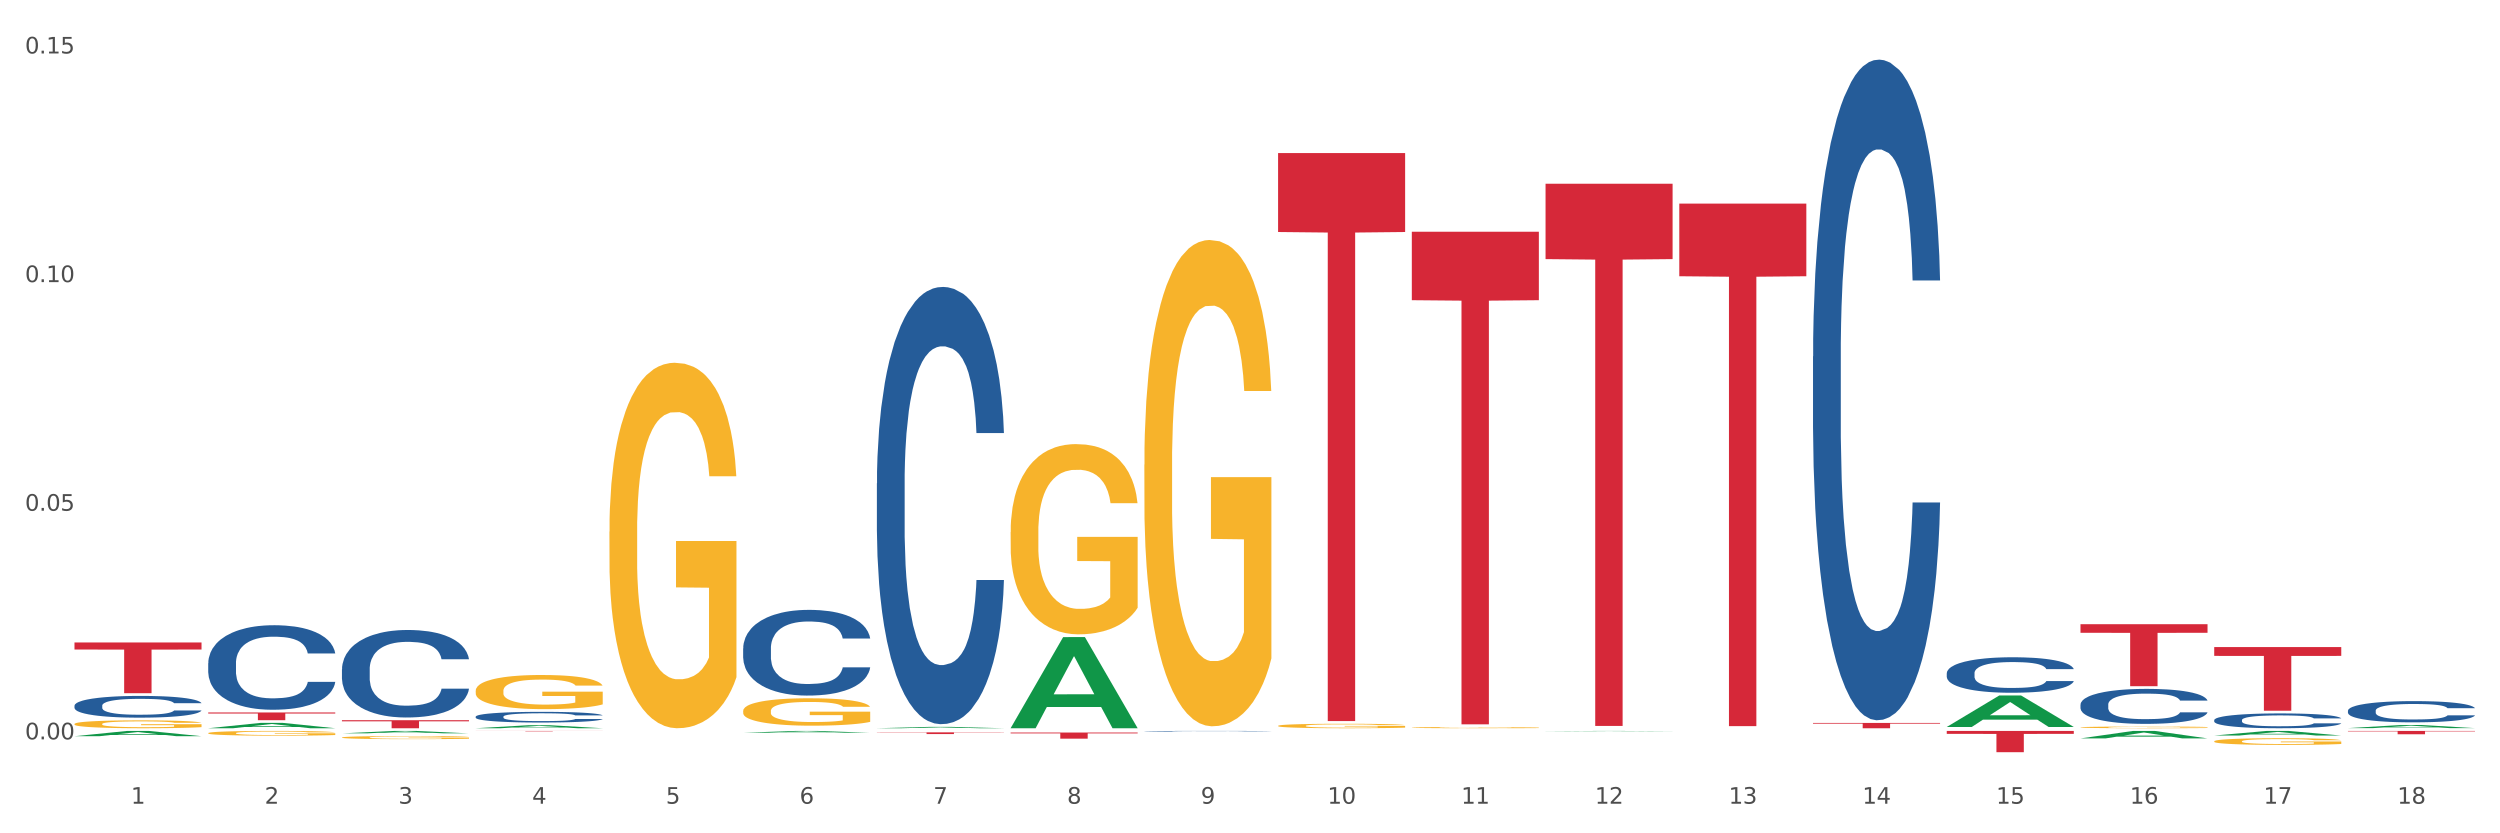 <?xml version="1.0" encoding="utf-8" standalone="no"?>
<!DOCTYPE svg PUBLIC "-//W3C//DTD SVG 1.1//EN"
  "http://www.w3.org/Graphics/SVG/1.1/DTD/svg11.dtd">
<svg xmlns:xlink="http://www.w3.org/1999/xlink" width="1080pt" height="360pt" viewBox="0 0 1080 360" xmlns="http://www.w3.org/2000/svg" version="1.1">
 <rect x="0" y="0" width="1080" height="360" fill="#333333" stroke="none"/>
 <defs>
  <style type="text/css">*{stroke-linejoin: round; stroke-linecap: butt}</style>
 </defs>
 <g id="figure_1">
  <g id="patch_1">
   <path d="M 0 360 
L 1080 360 
L 1080 0 
L 0 0 
z
" style="fill: #ffffff; stroke: #ffffff; stroke-linejoin: miter"/>
  </g>
  <g id="axes_1">
   <g id="matplotlib.axis_1">
    <g id="xtick_1">
     <g id="text_1">
      <!-- 1 -->
      <g style="fill: #4d4d4d" transform="translate(56.563 347.204) scale(0.096 -0.096)">
       <defs>
        <path id="DejaVuSans-31" d="M 794 531 
L 1825 531 
L 1825 4091 
L 703 3866 
L 703 4441 
L 1819 4666 
L 2450 4666 
L 2450 531 
L 3481 531 
L 3481 0 
L 794 0 
L 794 531 
z
" transform="scale(0.016)"/>
       </defs>
       <use xlink:href="#DejaVuSans-31"/>
      </g>
     </g>
    </g>
    <g id="xtick_2">
     <g id="text_2">
      <!-- 2 -->
      <g style="fill: #4d4d4d" transform="translate(114.336 347.204) scale(0.096 -0.096)">
       <defs>
        <path id="DejaVuSans-32" d="M 1228 531 
L 3431 531 
L 3431 0 
L 469 0 
L 469 531 
Q 828 903 1448 1529 
Q 2069 2156 2228 2338 
Q 2531 2678 2651 2914 
Q 2772 3150 2772 3378 
Q 2772 3750 2511 3984 
Q 2250 4219 1831 4219 
Q 1534 4219 1204 4116 
Q 875 4013 500 3803 
L 500 4441 
Q 881 4594 1212 4672 
Q 1544 4750 1819 4750 
Q 2544 4750 2975 4387 
Q 3406 4025 3406 3419 
Q 3406 3131 3298 2873 
Q 3191 2616 2906 2266 
Q 2828 2175 2409 1742 
Q 1991 1309 1228 531 
z
" transform="scale(0.016)"/>
       </defs>
       <use xlink:href="#DejaVuSans-32"/>
      </g>
     </g>
    </g>
    <g id="xtick_3">
     <g id="text_3">
      <!-- 3 -->
      <g style="fill: #4d4d4d" transform="translate(172.109 347.204) scale(0.096 -0.096)">
       <defs>
        <path id="DejaVuSans-33" d="M 2597 2516 
Q 3050 2419 3304 2112 
Q 3559 1806 3559 1356 
Q 3559 666 3084 287 
Q 2609 -91 1734 -91 
Q 1441 -91 1130 -33 
Q 819 25 488 141 
L 488 750 
Q 750 597 1062 519 
Q 1375 441 1716 441 
Q 2309 441 2620 675 
Q 2931 909 2931 1356 
Q 2931 1769 2642 2001 
Q 2353 2234 1838 2234 
L 1294 2234 
L 1294 2753 
L 1863 2753 
Q 2328 2753 2575 2939 
Q 2822 3125 2822 3475 
Q 2822 3834 2567 4026 
Q 2313 4219 1838 4219 
Q 1578 4219 1281 4162 
Q 984 4106 628 3988 
L 628 4550 
Q 988 4650 1302 4700 
Q 1616 4750 1894 4750 
Q 2613 4750 3031 4423 
Q 3450 4097 3450 3541 
Q 3450 3153 3228 2886 
Q 3006 2619 2597 2516 
z
" transform="scale(0.016)"/>
       </defs>
       <use xlink:href="#DejaVuSans-33"/>
      </g>
     </g>
    </g>
    <g id="xtick_4">
     <g id="text_4">
      <!-- 4 -->
      <g style="fill: #4d4d4d" transform="translate(229.882 347.204) scale(0.096 -0.096)">
       <defs>
        <path id="DejaVuSans-34" d="M 2419 4116 
L 825 1625 
L 2419 1625 
L 2419 4116 
z
M 2253 4666 
L 3047 4666 
L 3047 1625 
L 3713 1625 
L 3713 1100 
L 3047 1100 
L 3047 0 
L 2419 0 
L 2419 1100 
L 313 1100 
L 313 1709 
L 2253 4666 
z
" transform="scale(0.016)"/>
       </defs>
       <use xlink:href="#DejaVuSans-34"/>
      </g>
     </g>
    </g>
    <g id="xtick_5">
     <g id="text_5">
      <!-- 5 -->
      <g style="fill: #4d4d4d" transform="translate(287.655 347.204) scale(0.096 -0.096)">
       <defs>
        <path id="DejaVuSans-35" d="M 691 4666 
L 3169 4666 
L 3169 4134 
L 1269 4134 
L 1269 2991 
Q 1406 3038 1543 3061 
Q 1681 3084 1819 3084 
Q 2600 3084 3056 2656 
Q 3513 2228 3513 1497 
Q 3513 744 3044 326 
Q 2575 -91 1722 -91 
Q 1428 -91 1123 -41 
Q 819 9 494 109 
L 494 744 
Q 775 591 1075 516 
Q 1375 441 1709 441 
Q 2250 441 2565 725 
Q 2881 1009 2881 1497 
Q 2881 1984 2565 2268 
Q 2250 2553 1709 2553 
Q 1456 2553 1204 2497 
Q 953 2441 691 2322 
L 691 4666 
z
" transform="scale(0.016)"/>
       </defs>
       <use xlink:href="#DejaVuSans-35"/>
      </g>
     </g>
    </g>
    <g id="xtick_6">
     <g id="text_6">
      <!-- 6 -->
      <g style="fill: #4d4d4d" transform="translate(345.428 347.204) scale(0.096 -0.096)">
       <defs>
        <path id="DejaVuSans-36" d="M 2113 2584 
Q 1688 2584 1439 2293 
Q 1191 2003 1191 1497 
Q 1191 994 1439 701 
Q 1688 409 2113 409 
Q 2538 409 2786 701 
Q 3034 994 3034 1497 
Q 3034 2003 2786 2293 
Q 2538 2584 2113 2584 
z
M 3366 4563 
L 3366 3988 
Q 3128 4100 2886 4159 
Q 2644 4219 2406 4219 
Q 1781 4219 1451 3797 
Q 1122 3375 1075 2522 
Q 1259 2794 1537 2939 
Q 1816 3084 2150 3084 
Q 2853 3084 3261 2657 
Q 3669 2231 3669 1497 
Q 3669 778 3244 343 
Q 2819 -91 2113 -91 
Q 1303 -91 875 529 
Q 447 1150 447 2328 
Q 447 3434 972 4092 
Q 1497 4750 2381 4750 
Q 2619 4750 2861 4703 
Q 3103 4656 3366 4563 
z
" transform="scale(0.016)"/>
       </defs>
       <use xlink:href="#DejaVuSans-36"/>
      </g>
     </g>
    </g>
    <g id="xtick_7">
     <g id="text_7">
      <!-- 7 -->
      <g style="fill: #4d4d4d" transform="translate(403.201 347.204) scale(0.096 -0.096)">
       <defs>
        <path id="DejaVuSans-37" d="M 525 4666 
L 3525 4666 
L 3525 4397 
L 1831 0 
L 1172 0 
L 2766 4134 
L 525 4134 
L 525 4666 
z
" transform="scale(0.016)"/>
       </defs>
       <use xlink:href="#DejaVuSans-37"/>
      </g>
     </g>
    </g>
    <g id="xtick_8">
     <g id="text_8">
      <!-- 8 -->
      <g style="fill: #4d4d4d" transform="translate(460.974 347.204) scale(0.096 -0.096)">
       <defs>
        <path id="DejaVuSans-38" d="M 2034 2216 
Q 1584 2216 1326 1975 
Q 1069 1734 1069 1313 
Q 1069 891 1326 650 
Q 1584 409 2034 409 
Q 2484 409 2743 651 
Q 3003 894 3003 1313 
Q 3003 1734 2745 1975 
Q 2488 2216 2034 2216 
z
M 1403 2484 
Q 997 2584 770 2862 
Q 544 3141 544 3541 
Q 544 4100 942 4425 
Q 1341 4750 2034 4750 
Q 2731 4750 3128 4425 
Q 3525 4100 3525 3541 
Q 3525 3141 3298 2862 
Q 3072 2584 2669 2484 
Q 3125 2378 3379 2068 
Q 3634 1759 3634 1313 
Q 3634 634 3220 271 
Q 2806 -91 2034 -91 
Q 1263 -91 848 271 
Q 434 634 434 1313 
Q 434 1759 690 2068 
Q 947 2378 1403 2484 
z
M 1172 3481 
Q 1172 3119 1398 2916 
Q 1625 2713 2034 2713 
Q 2441 2713 2670 2916 
Q 2900 3119 2900 3481 
Q 2900 3844 2670 4047 
Q 2441 4250 2034 4250 
Q 1625 4250 1398 4047 
Q 1172 3844 1172 3481 
z
" transform="scale(0.016)"/>
       </defs>
       <use xlink:href="#DejaVuSans-38"/>
      </g>
     </g>
    </g>
    <g id="xtick_9">
     <g id="text_9">
      <!-- 9 -->
      <g style="fill: #4d4d4d" transform="translate(518.747 347.204) scale(0.096 -0.096)">
       <defs>
        <path id="DejaVuSans-39" d="M 703 97 
L 703 672 
Q 941 559 1184 500 
Q 1428 441 1663 441 
Q 2288 441 2617 861 
Q 2947 1281 2994 2138 
Q 2813 1869 2534 1725 
Q 2256 1581 1919 1581 
Q 1219 1581 811 2004 
Q 403 2428 403 3163 
Q 403 3881 828 4315 
Q 1253 4750 1959 4750 
Q 2769 4750 3195 4129 
Q 3622 3509 3622 2328 
Q 3622 1225 3098 567 
Q 2575 -91 1691 -91 
Q 1453 -91 1209 -44 
Q 966 3 703 97 
z
M 1959 2075 
Q 2384 2075 2632 2365 
Q 2881 2656 2881 3163 
Q 2881 3666 2632 3958 
Q 2384 4250 1959 4250 
Q 1534 4250 1286 3958 
Q 1038 3666 1038 3163 
Q 1038 2656 1286 2365 
Q 1534 2075 1959 2075 
z
" transform="scale(0.016)"/>
       </defs>
       <use xlink:href="#DejaVuSans-39"/>
      </g>
     </g>
    </g>
    <g id="xtick_10">
     <g id="text_10">
      <!-- 10 -->
      <g style="fill: #4d4d4d" transform="translate(573.466 347.204) scale(0.096 -0.096)">
       <defs>
        <path id="DejaVuSans-30" d="M 2034 4250 
Q 1547 4250 1301 3770 
Q 1056 3291 1056 2328 
Q 1056 1369 1301 889 
Q 1547 409 2034 409 
Q 2525 409 2770 889 
Q 3016 1369 3016 2328 
Q 3016 3291 2770 3770 
Q 2525 4250 2034 4250 
z
M 2034 4750 
Q 2819 4750 3233 4129 
Q 3647 3509 3647 2328 
Q 3647 1150 3233 529 
Q 2819 -91 2034 -91 
Q 1250 -91 836 529 
Q 422 1150 422 2328 
Q 422 3509 836 4129 
Q 1250 4750 2034 4750 
z
" transform="scale(0.016)"/>
       </defs>
       <use xlink:href="#DejaVuSans-31"/>
       <use xlink:href="#DejaVuSans-30" transform="translate(63.623 0)"/>
      </g>
     </g>
    </g>
    <g id="xtick_11">
     <g id="text_11">
      <!-- 11 -->
      <g style="fill: #4d4d4d" transform="translate(631.239 347.204) scale(0.096 -0.096)">
       <use xlink:href="#DejaVuSans-31"/>
       <use xlink:href="#DejaVuSans-31" transform="translate(63.623 0)"/>
      </g>
     </g>
    </g>
    <g id="xtick_12">
     <g id="text_12">
      <!-- 12 -->
      <g style="fill: #4d4d4d" transform="translate(689.012 347.204) scale(0.096 -0.096)">
       <use xlink:href="#DejaVuSans-31"/>
       <use xlink:href="#DejaVuSans-32" transform="translate(63.623 0)"/>
      </g>
     </g>
    </g>
    <g id="xtick_13">
     <g id="text_13">
      <!-- 13 -->
      <g style="fill: #4d4d4d" transform="translate(746.785 347.204) scale(0.096 -0.096)">
       <use xlink:href="#DejaVuSans-31"/>
       <use xlink:href="#DejaVuSans-33" transform="translate(63.623 0)"/>
      </g>
     </g>
    </g>
    <g id="xtick_14">
     <g id="text_14">
      <!-- 14 -->
      <g style="fill: #4d4d4d" transform="translate(804.558 347.204) scale(0.096 -0.096)">
       <use xlink:href="#DejaVuSans-31"/>
       <use xlink:href="#DejaVuSans-34" transform="translate(63.623 0)"/>
      </g>
     </g>
    </g>
    <g id="xtick_15">
     <g id="text_15">
      <!-- 15 -->
      <g style="fill: #4d4d4d" transform="translate(862.331 347.204) scale(0.096 -0.096)">
       <use xlink:href="#DejaVuSans-31"/>
       <use xlink:href="#DejaVuSans-35" transform="translate(63.623 0)"/>
      </g>
     </g>
    </g>
    <g id="xtick_16">
     <g id="text_16">
      <!-- 16 -->
      <g style="fill: #4d4d4d" transform="translate(920.104 347.204) scale(0.096 -0.096)">
       <use xlink:href="#DejaVuSans-31"/>
       <use xlink:href="#DejaVuSans-36" transform="translate(63.623 0)"/>
      </g>
     </g>
    </g>
    <g id="xtick_17">
     <g id="text_17">
      <!-- 17 -->
      <g style="fill: #4d4d4d" transform="translate(977.877 347.204) scale(0.096 -0.096)">
       <use xlink:href="#DejaVuSans-31"/>
       <use xlink:href="#DejaVuSans-37" transform="translate(63.623 0)"/>
      </g>
     </g>
    </g>
    <g id="xtick_18">
     <g id="text_18">
      <!-- 18 -->
      <g style="fill: #4d4d4d" transform="translate(1035.65 347.204) scale(0.096 -0.096)">
       <use xlink:href="#DejaVuSans-31"/>
       <use xlink:href="#DejaVuSans-38" transform="translate(63.623 0)"/>
      </g>
     </g>
    </g>
    <g id="xtick_19"/>
    <g id="xtick_20"/>
    <g id="xtick_21"/>
    <g id="xtick_22"/>
    <g id="xtick_23"/>
    <g id="xtick_24"/>
    <g id="xtick_25"/>
    <g id="xtick_26"/>
    <g id="xtick_27"/>
    <g id="xtick_28"/>
    <g id="xtick_29"/>
    <g id="xtick_30"/>
    <g id="xtick_31"/>
    <g id="xtick_32"/>
    <g id="xtick_33"/>
    <g id="xtick_34"/>
    <g id="xtick_35"/>
   </g>
   <g id="matplotlib.axis_2">
    <g id="ytick_1">
     <g id="text_19">
      <!-- 0.00 -->
      <g style="fill: #4d4d4d" transform="translate(10.8 319.408) scale(0.096 -0.096)">
       <defs>
        <path id="DejaVuSans-2e" d="M 684 794 
L 1344 794 
L 1344 0 
L 684 0 
L 684 794 
z
" transform="scale(0.016)"/>
       </defs>
       <use xlink:href="#DejaVuSans-30"/>
       <use xlink:href="#DejaVuSans-2e" transform="translate(63.623 0)"/>
       <use xlink:href="#DejaVuSans-30" transform="translate(95.41 0)"/>
       <use xlink:href="#DejaVuSans-30" transform="translate(159.033 0)"/>
      </g>
     </g>
    </g>
    <g id="ytick_2">
     <g id="text_20">
      <!-- 0.05 -->
      <g style="fill: #4d4d4d" transform="translate(10.8 220.641) scale(0.096 -0.096)">
       <use xlink:href="#DejaVuSans-30"/>
       <use xlink:href="#DejaVuSans-2e" transform="translate(63.623 0)"/>
       <use xlink:href="#DejaVuSans-30" transform="translate(95.41 0)"/>
       <use xlink:href="#DejaVuSans-35" transform="translate(159.033 0)"/>
      </g>
     </g>
    </g>
    <g id="ytick_3">
     <g id="text_21">
      <!-- 0.10 -->
      <g style="fill: #4d4d4d" transform="translate(10.8 121.875) scale(0.096 -0.096)">
       <use xlink:href="#DejaVuSans-30"/>
       <use xlink:href="#DejaVuSans-2e" transform="translate(63.623 0)"/>
       <use xlink:href="#DejaVuSans-31" transform="translate(95.41 0)"/>
       <use xlink:href="#DejaVuSans-30" transform="translate(159.033 0)"/>
      </g>
     </g>
    </g>
    <g id="ytick_4">
     <g id="text_22">
      <!-- 0.15 -->
      <g style="fill: #4d4d4d" transform="translate(10.8 23.108) scale(0.096 -0.096)">
       <use xlink:href="#DejaVuSans-30"/>
       <use xlink:href="#DejaVuSans-2e" transform="translate(63.623 0)"/>
       <use xlink:href="#DejaVuSans-31" transform="translate(95.41 0)"/>
       <use xlink:href="#DejaVuSans-35" transform="translate(159.033 0)"/>
      </g>
     </g>
    </g>
    <g id="ytick_5"/>
    <g id="ytick_6"/>
    <g id="ytick_7"/>
   </g>
   <g id="PolyCollection_1">
    <path d="M 32.175 318.034 
L 32.232 318.032 
L 54.864 315.763 
L 64.257 315.761 
L 87.059 318.039 
L 76.196 318.039 
L 71.273 317.508 
L 47.905 317.508 
L 47.735 317.517 
L 42.982 318.039 
L 32.175 318.039 
L 32.175 318.034 
L 50.847 317.192 
L 68.331 317.19 
L 59.674 316.247 
L 59.561 316.242 
L 59.447 316.249 
L 50.79 317.19 
L 50.847 317.192 
L 32.175 318.034 
z
" clip-path="url(#p8b935f007d)" style="fill: #109648"/>
    <path d="M 89.948 314.597 
L 90.005 314.595 
L 112.637 312.277 
L 122.03 312.274 
L 144.832 314.601 
L 133.969 314.601 
L 129.046 314.059 
L 105.678 314.059 
L 105.508 314.068 
L 100.755 314.601 
L 89.948 314.601 
L 89.948 314.597 
L 108.62 313.736 
L 126.104 313.734 
L 117.447 312.77 
L 117.334 312.766 
L 117.22 312.773 
L 108.563 313.734 
L 108.62 313.736 
L 89.948 314.597 
z
" clip-path="url(#p8b935f007d)" style="fill: #109648"/>
    <path d="M 956.543 320.246 
L 956.607 320.243 
L 956.607 320.148 
L 956.737 320.066 
L 957.385 319.868 
L 958.357 319.705 
L 959.07 319.618 
L 959.783 319.546 
L 960.625 319.475 
L 961.662 319.401 
L 963.541 319.293 
L 964.707 319.238 
L 966.133 319.18 
L 968.725 319.095 
L 970.604 319.048 
L 972.548 319.008 
L 975.723 318.961 
L 977.797 318.939 
L 980 318.924 
L 982.656 318.913 
L 984.665 318.91 
L 989.072 318.918 
L 992.83 318.942 
L 994.644 318.961 
L 996.977 318.992 
L 998.208 319.013 
L 1000.217 319.056 
L 1002.29 319.111 
L 1003.716 319.158 
L 1005.854 319.248 
L 1007.474 319.338 
L 1008.965 319.449 
L 1009.742 319.525 
L 1010.325 319.596 
L 1010.844 319.678 
L 1011.362 319.808 
L 999.698 319.808 
L 999.245 319.715 
L 998.532 319.628 
L 997.495 319.544 
L 996.588 319.491 
L 995.033 319.425 
L 993.607 319.383 
L 992.117 319.351 
L 990.303 319.325 
L 988.877 319.311 
L 986.868 319.301 
L 982.916 319.304 
L 980.259 319.325 
L 978.445 319.351 
L 977.278 319.375 
L 976.241 319.401 
L 975.075 319.438 
L 973.714 319.494 
L 972.742 319.544 
L 971.77 319.607 
L 970.993 319.67 
L 970.28 319.744 
L 969.697 319.823 
L 969.243 319.905 
L 968.854 320.006 
L 968.53 320.172 
L 968.53 320.533 
L 968.66 320.615 
L 968.984 320.723 
L 969.373 320.805 
L 970.021 320.903 
L 970.604 320.969 
L 971.706 321.064 
L 972.937 321.143 
L 973.909 321.193 
L 974.881 321.235 
L 976.565 321.293 
L 978.445 321.341 
L 980.065 321.37 
L 982.268 321.396 
L 983.758 321.407 
L 985.054 321.412 
L 988.229 321.412 
L 990.497 321.404 
L 993.024 321.386 
L 994.968 321.362 
L 996.588 321.333 
L 998.403 321.285 
L 999.569 321.241 
L 999.569 320.689 
L 985.313 320.686 
L 985.313 320.32 
L 1011.427 320.32 
L 1011.427 321.396 
L 1010.325 321.452 
L 1009.094 321.502 
L 1007.798 321.547 
L 1005.854 321.602 
L 1003.522 321.655 
L 1001.448 321.692 
L 999.245 321.723 
L 996.653 321.752 
L 993.283 321.779 
L 991.21 321.789 
L 988.618 321.797 
L 985.572 321.8 
L 982.916 321.795 
L 980.324 321.781 
L 977.602 321.758 
L 974.945 321.723 
L 972.937 321.689 
L 970.928 321.647 
L 968.79 321.591 
L 967.105 321.539 
L 965.809 321.491 
L 964.383 321.43 
L 962.828 321.351 
L 961.662 321.28 
L 960.625 321.206 
L 959.523 321.111 
L 958.746 321.029 
L 957.968 320.926 
L 957.515 320.85 
L 956.996 320.731 
L 956.607 320.565 
L 956.543 320.246 
z
" clip-path="url(#p8b935f007d)" style="fill: #f7b32b"/>
    <path d="M 898.77 314.209 
L 898.835 314.209 
L 898.835 314.185 
L 898.964 314.164 
L 899.612 314.114 
L 900.584 314.073 
L 901.297 314.051 
L 902.01 314.033 
L 902.852 314.015 
L 903.889 313.996 
L 905.768 313.969 
L 906.934 313.955 
L 908.36 313.94 
L 910.952 313.919 
L 912.831 313.907 
L 914.775 313.897 
L 917.95 313.885 
L 920.024 313.88 
L 922.227 313.876 
L 924.884 313.873 
L 926.892 313.872 
L 931.299 313.874 
L 935.057 313.88 
L 936.871 313.885 
L 939.204 313.893 
L 940.435 313.898 
L 942.444 313.909 
L 944.517 313.923 
L 945.943 313.935 
L 948.081 313.958 
L 949.701 313.98 
L 951.192 314.008 
L 951.969 314.028 
L 952.552 314.045 
L 953.071 314.066 
L 953.589 314.099 
L 941.926 314.099 
L 941.472 314.075 
L 940.759 314.053 
L 939.722 314.032 
L 938.815 314.019 
L 937.26 314.002 
L 935.834 313.992 
L 934.344 313.984 
L 932.53 313.977 
L 931.104 313.974 
L 929.095 313.971 
L 925.143 313.972 
L 922.486 313.977 
L 920.672 313.984 
L 919.505 313.99 
L 918.468 313.996 
L 917.302 314.006 
L 915.941 314.02 
L 914.969 314.032 
L 913.997 314.048 
L 913.22 314.064 
L 912.507 314.083 
L 911.924 314.103 
L 911.47 314.123 
L 911.081 314.149 
L 910.757 314.191 
L 910.757 314.282 
L 910.887 314.302 
L 911.211 314.33 
L 911.6 314.35 
L 912.248 314.375 
L 912.831 314.392 
L 913.933 314.415 
L 915.164 314.435 
L 916.136 314.448 
L 917.108 314.459 
L 918.792 314.473 
L 920.672 314.485 
L 922.292 314.493 
L 924.495 314.499 
L 925.985 314.502 
L 927.281 314.503 
L 930.456 314.503 
L 932.724 314.501 
L 935.251 314.497 
L 937.195 314.491 
L 938.815 314.483 
L 940.63 314.471 
L 941.796 314.46 
L 941.796 314.321 
L 927.54 314.32 
L 927.54 314.228 
L 953.654 314.228 
L 953.654 314.499 
L 952.552 314.513 
L 951.321 314.526 
L 950.025 314.537 
L 948.081 314.551 
L 945.749 314.565 
L 943.675 314.574 
L 941.472 314.582 
L 938.88 314.589 
L 935.51 314.596 
L 933.437 314.598 
L 930.845 314.6 
L 927.799 314.601 
L 925.143 314.6 
L 922.551 314.596 
L 919.829 314.59 
L 917.172 314.582 
L 915.164 314.573 
L 913.155 314.563 
L 911.017 314.549 
L 909.332 314.535 
L 908.036 314.523 
L 906.61 314.508 
L 905.055 314.488 
L 903.889 314.47 
L 902.852 314.451 
L 901.75 314.427 
L 900.973 314.407 
L 900.195 314.381 
L 899.742 314.362 
L 899.223 314.332 
L 898.835 314.29 
L 898.77 314.209 
z
" clip-path="url(#p8b935f007d)" style="fill: #f7b32b"/>
    <path d="M 32.175 312.766 
L 32.24 312.763 
L 32.24 312.651 
L 32.369 312.554 
L 33.017 312.321 
L 33.989 312.128 
L 34.702 312.025 
L 35.415 311.941 
L 36.257 311.857 
L 37.294 311.769 
L 39.173 311.642 
L 40.34 311.576 
L 41.765 311.508 
L 44.357 311.408 
L 46.236 311.352 
L 48.18 311.305 
L 51.355 311.249 
L 53.429 311.224 
L 55.632 311.206 
L 58.289 311.193 
L 60.298 311.19 
L 64.704 311.199 
L 68.462 311.227 
L 70.277 311.249 
L 72.609 311.287 
L 73.84 311.311 
L 75.849 311.361 
L 77.923 311.427 
L 79.348 311.483 
L 81.487 311.589 
L 83.107 311.695 
L 84.597 311.825 
L 85.375 311.916 
L 85.958 312 
L 86.476 312.097 
L 86.995 312.249 
L 75.331 312.249 
L 74.877 312.14 
L 74.164 312.037 
L 73.128 311.938 
L 72.22 311.875 
L 70.665 311.797 
L 69.24 311.748 
L 67.749 311.71 
L 65.935 311.679 
L 64.509 311.664 
L 62.501 311.651 
L 58.548 311.654 
L 55.891 311.679 
L 54.077 311.71 
L 52.911 311.738 
L 51.874 311.769 
L 50.707 311.813 
L 49.347 311.878 
L 48.375 311.938 
L 47.403 312.012 
L 46.625 312.087 
L 45.912 312.174 
L 45.329 312.268 
L 44.876 312.364 
L 44.487 312.483 
L 44.163 312.679 
L 44.163 313.106 
L 44.292 313.202 
L 44.616 313.33 
L 45.005 313.427 
L 45.653 313.542 
L 46.236 313.62 
L 47.338 313.732 
L 48.569 313.825 
L 49.541 313.885 
L 50.513 313.934 
L 52.198 314.003 
L 54.077 314.059 
L 55.697 314.093 
L 57.9 314.124 
L 59.39 314.137 
L 60.686 314.143 
L 63.861 314.143 
L 66.129 314.134 
L 68.657 314.112 
L 70.601 314.084 
L 72.22 314.05 
L 74.035 313.994 
L 75.201 313.941 
L 75.201 313.29 
L 60.946 313.287 
L 60.946 312.854 
L 87.059 312.854 
L 87.059 314.124 
L 85.958 314.19 
L 84.727 314.249 
L 83.431 314.302 
L 81.487 314.367 
L 79.154 314.43 
L 77.08 314.473 
L 74.877 314.511 
L 72.285 314.545 
L 68.916 314.576 
L 66.842 314.589 
L 64.25 314.598 
L 61.205 314.601 
L 58.548 314.595 
L 55.956 314.579 
L 53.235 314.551 
L 50.578 314.511 
L 48.569 314.47 
L 46.56 314.42 
L 44.422 314.355 
L 42.737 314.293 
L 41.441 314.237 
L 40.016 314.165 
L 38.46 314.072 
L 37.294 313.987 
L 36.257 313.9 
L 35.156 313.788 
L 34.378 313.691 
L 33.601 313.57 
L 33.147 313.48 
L 32.629 313.339 
L 32.24 313.143 
L 32.175 312.766 
z
" clip-path="url(#p8b935f007d)" style="fill: #f7b32b"/>
    <path d="M 89.948 316.711 
L 90.013 316.709 
L 90.013 316.641 
L 90.142 316.583 
L 90.79 316.442 
L 91.762 316.326 
L 92.475 316.264 
L 93.188 316.213 
L 94.03 316.163 
L 95.067 316.11 
L 96.946 316.033 
L 98.113 315.994 
L 99.538 315.953 
L 102.13 315.892 
L 104.009 315.859 
L 105.953 315.831 
L 109.128 315.797 
L 111.202 315.782 
L 113.405 315.771 
L 116.062 315.763 
L 118.071 315.761 
L 122.477 315.767 
L 126.235 315.784 
L 128.049 315.797 
L 130.382 315.819 
L 131.613 315.834 
L 133.622 315.864 
L 135.696 315.904 
L 137.121 315.938 
L 139.26 316.001 
L 140.88 316.065 
L 142.37 316.144 
L 143.148 316.198 
L 143.731 316.249 
L 144.249 316.307 
L 144.768 316.399 
L 133.104 316.399 
L 132.65 316.334 
L 131.937 316.272 
L 130.901 316.212 
L 129.993 316.174 
L 128.438 316.127 
L 127.013 316.097 
L 125.522 316.075 
L 123.708 316.056 
L 122.282 316.046 
L 120.274 316.039 
L 116.321 316.041 
L 113.664 316.056 
L 111.85 316.075 
L 110.684 316.091 
L 109.647 316.11 
L 108.48 316.136 
L 107.12 316.176 
L 106.148 316.212 
L 105.176 316.257 
L 104.398 316.302 
L 103.685 316.354 
L 103.102 316.41 
L 102.648 316.469 
L 102.26 316.54 
L 101.936 316.658 
L 101.936 316.915 
L 102.065 316.973 
L 102.389 317.05 
L 102.778 317.109 
L 103.426 317.178 
L 104.009 317.225 
L 105.111 317.292 
L 106.342 317.349 
L 107.314 317.384 
L 108.286 317.414 
L 109.971 317.456 
L 111.85 317.49 
L 113.47 317.51 
L 115.673 317.529 
L 117.163 317.536 
L 118.459 317.54 
L 121.634 317.54 
L 123.902 317.535 
L 126.43 317.521 
L 128.373 317.505 
L 129.993 317.484 
L 131.808 317.45 
L 132.974 317.418 
L 132.974 317.026 
L 118.719 317.024 
L 118.719 316.763 
L 144.832 316.763 
L 144.832 317.529 
L 143.731 317.568 
L 142.5 317.604 
L 141.204 317.636 
L 139.26 317.675 
L 136.927 317.713 
L 134.853 317.739 
L 132.65 317.762 
L 130.058 317.782 
L 126.689 317.801 
L 124.615 317.809 
L 122.023 317.814 
L 118.978 317.816 
L 116.321 317.812 
L 113.729 317.803 
L 111.007 317.786 
L 108.351 317.762 
L 106.342 317.737 
L 104.333 317.707 
L 102.195 317.668 
L 100.51 317.63 
L 99.214 317.596 
L 97.789 317.553 
L 96.233 317.497 
L 95.067 317.446 
L 94.03 317.394 
L 92.929 317.326 
L 92.151 317.268 
L 91.374 317.195 
L 90.92 317.14 
L 90.402 317.056 
L 90.013 316.938 
L 89.948 316.711 
z
" clip-path="url(#p8b935f007d)" style="fill: #f7b32b"/>
    <path d="M 205.494 298.417 
L 205.559 298.403 
L 205.559 297.918 
L 205.688 297.5 
L 206.336 296.49 
L 207.308 295.654 
L 208.021 295.209 
L 208.734 294.845 
L 209.576 294.481 
L 210.613 294.104 
L 212.492 293.551 
L 213.659 293.268 
L 215.084 292.972 
L 217.676 292.54 
L 219.555 292.298 
L 221.499 292.096 
L 224.674 291.853 
L 226.748 291.745 
L 228.951 291.664 
L 231.608 291.61 
L 233.616 291.597 
L 238.023 291.637 
L 241.781 291.759 
L 243.595 291.853 
L 245.928 292.015 
L 247.159 292.123 
L 249.168 292.338 
L 251.242 292.621 
L 252.667 292.864 
L 254.806 293.322 
L 256.426 293.78 
L 257.916 294.347 
L 258.694 294.737 
L 259.277 295.101 
L 259.795 295.519 
L 260.313 296.18 
L 248.65 296.18 
L 248.196 295.708 
L 247.483 295.263 
L 246.447 294.832 
L 245.539 294.562 
L 243.984 294.225 
L 242.559 294.01 
L 241.068 293.848 
L 239.254 293.713 
L 237.828 293.646 
L 235.82 293.592 
L 231.867 293.605 
L 229.21 293.713 
L 227.396 293.848 
L 226.229 293.969 
L 225.193 294.104 
L 224.026 294.293 
L 222.666 294.576 
L 221.694 294.832 
L 220.722 295.155 
L 219.944 295.479 
L 219.231 295.856 
L 218.648 296.26 
L 218.194 296.678 
L 217.806 297.19 
L 217.482 298.039 
L 217.482 299.886 
L 217.611 300.304 
L 217.935 300.856 
L 218.324 301.274 
L 218.972 301.773 
L 219.555 302.11 
L 220.657 302.595 
L 221.888 302.999 
L 222.86 303.255 
L 223.832 303.471 
L 225.517 303.768 
L 227.396 304.01 
L 229.016 304.159 
L 231.219 304.293 
L 232.709 304.347 
L 234.005 304.374 
L 237.18 304.374 
L 239.448 304.334 
L 241.975 304.239 
L 243.919 304.118 
L 245.539 303.97 
L 247.354 303.727 
L 248.52 303.498 
L 248.52 300.681 
L 234.264 300.668 
L 234.264 298.794 
L 260.378 298.794 
L 260.378 304.293 
L 259.277 304.576 
L 258.046 304.832 
L 256.75 305.062 
L 254.806 305.345 
L 252.473 305.614 
L 250.399 305.803 
L 248.196 305.965 
L 245.604 306.113 
L 242.235 306.248 
L 240.161 306.302 
L 237.569 306.342 
L 234.524 306.355 
L 231.867 306.328 
L 229.275 306.261 
L 226.553 306.14 
L 223.897 305.965 
L 221.888 305.789 
L 219.879 305.574 
L 217.741 305.291 
L 216.056 305.021 
L 214.76 304.778 
L 213.335 304.469 
L 211.779 304.064 
L 210.613 303.7 
L 209.576 303.323 
L 208.475 302.838 
L 207.697 302.42 
L 206.92 301.894 
L 206.466 301.503 
L 205.948 300.897 
L 205.559 300.048 
L 205.494 298.417 
z
" clip-path="url(#p8b935f007d)" style="fill: #f7b32b"/>
    <path d="M 147.721 318.593 
L 147.786 318.592 
L 147.786 318.548 
L 147.915 318.51 
L 148.563 318.418 
L 149.535 318.342 
L 150.248 318.301 
L 150.961 318.268 
L 151.803 318.235 
L 152.84 318.201 
L 154.719 318.15 
L 155.886 318.124 
L 157.311 318.097 
L 159.903 318.058 
L 161.782 318.036 
L 163.726 318.018 
L 166.901 317.996 
L 168.975 317.986 
L 171.178 317.979 
L 173.835 317.974 
L 175.844 317.972 
L 180.25 317.976 
L 184.008 317.987 
L 185.822 317.996 
L 188.155 318.01 
L 189.386 318.02 
L 191.395 318.04 
L 193.469 318.066 
L 194.894 318.088 
L 197.033 318.129 
L 198.653 318.171 
L 200.143 318.223 
L 200.921 318.258 
L 201.504 318.291 
L 202.022 318.329 
L 202.54 318.389 
L 190.877 318.389 
L 190.423 318.346 
L 189.71 318.306 
L 188.674 318.267 
L 187.766 318.242 
L 186.211 318.212 
L 184.786 318.192 
L 183.295 318.177 
L 181.481 318.165 
L 180.055 318.159 
L 178.047 318.154 
L 174.094 318.155 
L 171.437 318.165 
L 169.623 318.177 
L 168.456 318.188 
L 167.42 318.201 
L 166.253 318.218 
L 164.893 318.243 
L 163.921 318.267 
L 162.949 318.296 
L 162.171 318.326 
L 161.458 318.36 
L 160.875 318.397 
L 160.421 318.435 
L 160.033 318.481 
L 159.709 318.559 
L 159.709 318.727 
L 159.838 318.765 
L 160.162 318.815 
L 160.551 318.853 
L 161.199 318.898 
L 161.782 318.929 
L 162.884 318.973 
L 164.115 319.01 
L 165.087 319.033 
L 166.059 319.053 
L 167.744 319.08 
L 169.623 319.102 
L 171.243 319.115 
L 173.446 319.128 
L 174.936 319.133 
L 176.232 319.135 
L 179.407 319.135 
L 181.675 319.131 
L 184.203 319.123 
L 186.146 319.112 
L 187.766 319.098 
L 189.581 319.076 
L 190.747 319.055 
L 190.747 318.799 
L 176.491 318.798 
L 176.491 318.627 
L 202.605 318.627 
L 202.605 319.128 
L 201.504 319.153 
L 200.273 319.177 
L 198.977 319.198 
L 197.033 319.223 
L 194.7 319.248 
L 192.626 319.265 
L 190.423 319.28 
L 187.831 319.293 
L 184.462 319.306 
L 182.388 319.31 
L 179.796 319.314 
L 176.751 319.315 
L 174.094 319.313 
L 171.502 319.307 
L 168.78 319.296 
L 166.124 319.28 
L 164.115 319.264 
L 162.106 319.244 
L 159.968 319.218 
L 158.283 319.194 
L 156.987 319.172 
L 155.562 319.144 
L 154.006 319.107 
L 152.84 319.074 
L 151.803 319.039 
L 150.702 318.995 
L 149.924 318.957 
L 149.147 318.909 
L 148.693 318.874 
L 148.175 318.819 
L 147.786 318.741 
L 147.721 318.593 
z
" clip-path="url(#p8b935f007d)" style="fill: #f7b32b"/>
    <path d="M 609.905 314.32 
L 609.97 314.319 
L 609.97 314.302 
L 610.099 314.287 
L 610.747 314.251 
L 611.719 314.222 
L 612.432 314.206 
L 613.145 314.193 
L 613.987 314.18 
L 615.024 314.167 
L 616.903 314.147 
L 618.069 314.137 
L 619.495 314.126 
L 622.087 314.111 
L 623.966 314.103 
L 625.91 314.095 
L 629.085 314.087 
L 631.159 314.083 
L 633.362 314.08 
L 636.019 314.078 
L 638.027 314.078 
L 642.434 314.079 
L 646.192 314.083 
L 648.006 314.087 
L 650.339 314.092 
L 651.57 314.096 
L 653.579 314.104 
L 655.653 314.114 
L 657.078 314.123 
L 659.216 314.139 
L 660.836 314.155 
L 662.327 314.175 
L 663.104 314.189 
L 663.688 314.202 
L 664.206 314.217 
L 664.724 314.24 
L 653.061 314.24 
L 652.607 314.223 
L 651.894 314.208 
L 650.857 314.192 
L 649.95 314.183 
L 648.395 314.171 
L 646.97 314.163 
L 645.479 314.158 
L 643.665 314.153 
L 642.239 314.15 
L 640.231 314.148 
L 636.278 314.149 
L 633.621 314.153 
L 631.807 314.158 
L 630.64 314.162 
L 629.604 314.167 
L 628.437 314.173 
L 627.076 314.183 
L 626.104 314.192 
L 625.132 314.204 
L 624.355 314.215 
L 623.642 314.229 
L 623.059 314.243 
L 622.605 314.258 
L 622.217 314.276 
L 621.893 314.306 
L 621.893 314.372 
L 622.022 314.386 
L 622.346 314.406 
L 622.735 314.421 
L 623.383 314.439 
L 623.966 314.451 
L 625.068 314.468 
L 626.299 314.482 
L 627.271 314.491 
L 628.243 314.499 
L 629.928 314.509 
L 631.807 314.518 
L 633.427 314.523 
L 635.63 314.528 
L 637.12 314.53 
L 638.416 314.531 
L 641.591 314.531 
L 643.859 314.529 
L 646.386 314.526 
L 648.33 314.522 
L 649.95 314.517 
L 651.765 314.508 
L 652.931 314.5 
L 652.931 314.4 
L 638.675 314.399 
L 638.675 314.333 
L 664.789 314.333 
L 664.789 314.528 
L 663.688 314.538 
L 662.456 314.547 
L 661.16 314.555 
L 659.216 314.565 
L 656.884 314.575 
L 654.81 314.582 
L 652.607 314.587 
L 650.015 314.593 
L 646.646 314.597 
L 644.572 314.599 
L 641.98 314.601 
L 638.935 314.601 
L 636.278 314.6 
L 633.686 314.598 
L 630.964 314.593 
L 628.308 314.587 
L 626.299 314.581 
L 624.29 314.573 
L 622.152 314.563 
L 620.467 314.554 
L 619.171 314.545 
L 617.745 314.534 
L 616.19 314.52 
L 615.024 314.507 
L 613.987 314.494 
L 612.886 314.476 
L 612.108 314.462 
L 611.33 314.443 
L 610.877 314.429 
L 610.358 314.408 
L 609.97 314.377 
L 609.905 314.32 
z
" clip-path="url(#p8b935f007d)" style="fill: #f7b32b"/>
    <path d="M 552.132 313.561 
L 552.197 313.559 
L 552.197 313.496 
L 552.326 313.441 
L 552.974 313.309 
L 553.946 313.199 
L 554.659 313.141 
L 555.372 313.093 
L 556.214 313.046 
L 557.251 312.996 
L 559.13 312.924 
L 560.296 312.887 
L 561.722 312.848 
L 564.314 312.791 
L 566.193 312.76 
L 568.137 312.733 
L 571.312 312.701 
L 573.386 312.687 
L 575.589 312.677 
L 578.246 312.67 
L 580.254 312.668 
L 584.661 312.673 
L 588.419 312.689 
L 590.233 312.701 
L 592.566 312.723 
L 593.797 312.737 
L 595.806 312.765 
L 597.88 312.802 
L 599.305 312.834 
L 601.443 312.894 
L 603.063 312.954 
L 604.554 313.028 
L 605.331 313.079 
L 605.915 313.127 
L 606.433 313.182 
L 606.951 313.268 
L 595.288 313.268 
L 594.834 313.206 
L 594.121 313.148 
L 593.084 313.092 
L 592.177 313.056 
L 590.622 313.012 
L 589.197 312.984 
L 587.706 312.963 
L 585.892 312.945 
L 584.466 312.936 
L 582.458 312.929 
L 578.505 312.931 
L 575.848 312.945 
L 574.034 312.963 
L 572.867 312.979 
L 571.831 312.996 
L 570.664 313.021 
L 569.303 313.058 
L 568.331 313.092 
L 567.359 313.134 
L 566.582 313.176 
L 565.869 313.226 
L 565.286 313.279 
L 564.832 313.333 
L 564.444 313.401 
L 564.12 313.512 
L 564.12 313.754 
L 564.249 313.808 
L 564.573 313.881 
L 564.962 313.935 
L 565.61 314.001 
L 566.193 314.045 
L 567.295 314.109 
L 568.526 314.161 
L 569.498 314.195 
L 570.47 314.223 
L 572.155 314.262 
L 574.034 314.294 
L 575.654 314.313 
L 577.857 314.331 
L 579.347 314.338 
L 580.643 314.342 
L 583.818 314.342 
L 586.086 314.336 
L 588.613 314.324 
L 590.557 314.308 
L 592.177 314.289 
L 593.992 314.257 
L 595.158 314.227 
L 595.158 313.858 
L 580.902 313.856 
L 580.902 313.611 
L 607.016 313.611 
L 607.016 314.331 
L 605.915 314.368 
L 604.683 314.402 
L 603.387 314.432 
L 601.443 314.469 
L 599.111 314.504 
L 597.037 314.529 
L 594.834 314.55 
L 592.242 314.569 
L 588.873 314.587 
L 586.799 314.594 
L 584.207 314.599 
L 581.162 314.601 
L 578.505 314.598 
L 575.913 314.589 
L 573.191 314.573 
L 570.535 314.55 
L 568.526 314.527 
L 566.517 314.499 
L 564.379 314.462 
L 562.694 314.426 
L 561.398 314.395 
L 559.972 314.354 
L 558.417 314.301 
L 557.251 314.253 
L 556.214 314.204 
L 555.113 314.14 
L 554.335 314.086 
L 553.557 314.017 
L 553.104 313.966 
L 552.585 313.886 
L 552.197 313.775 
L 552.132 313.561 
z
" clip-path="url(#p8b935f007d)" style="fill: #f7b32b"/>
    <path d="M 494.359 200.752 
L 494.424 200.56 
L 494.424 193.653 
L 494.553 187.705 
L 495.201 173.314 
L 496.173 161.418 
L 496.886 155.086 
L 497.599 149.906 
L 498.441 144.725 
L 499.478 139.353 
L 501.357 131.486 
L 502.523 127.457 
L 503.949 123.235 
L 506.541 117.095 
L 508.42 113.642 
L 510.364 110.764 
L 513.539 107.31 
L 515.613 105.775 
L 517.816 104.624 
L 520.473 103.856 
L 522.481 103.664 
L 526.888 104.24 
L 530.646 105.967 
L 532.46 107.31 
L 534.793 109.612 
L 536.024 111.147 
L 538.033 114.217 
L 540.107 118.247 
L 541.532 121.7 
L 543.671 128.224 
L 545.29 134.748 
L 546.781 142.806 
L 547.558 148.371 
L 548.142 153.551 
L 548.66 159.499 
L 549.178 168.901 
L 537.515 168.901 
L 537.061 162.186 
L 536.348 155.854 
L 535.311 149.714 
L 534.404 145.876 
L 532.849 141.079 
L 531.424 138.01 
L 529.933 135.707 
L 528.119 133.788 
L 526.693 132.829 
L 524.685 132.061 
L 520.732 132.253 
L 518.075 133.788 
L 516.261 135.707 
L 515.094 137.434 
L 514.058 139.353 
L 512.891 142.039 
L 511.53 146.068 
L 510.558 149.714 
L 509.586 154.319 
L 508.809 158.924 
L 508.096 164.296 
L 507.513 170.052 
L 507.059 176 
L 506.671 183.292 
L 506.347 195.38 
L 506.347 221.666 
L 506.476 227.614 
L 506.8 235.481 
L 507.189 241.429 
L 507.837 248.528 
L 508.42 253.325 
L 509.522 260.233 
L 510.753 265.989 
L 511.725 269.634 
L 512.697 272.704 
L 514.382 276.926 
L 516.261 280.379 
L 517.881 282.49 
L 520.084 284.409 
L 521.574 285.176 
L 522.87 285.56 
L 526.045 285.56 
L 528.313 284.984 
L 530.84 283.641 
L 532.784 281.914 
L 534.404 279.804 
L 536.219 276.35 
L 537.385 273.088 
L 537.385 232.987 
L 523.129 232.795 
L 523.129 206.124 
L 549.243 206.124 
L 549.243 284.409 
L 548.142 288.438 
L 546.91 292.084 
L 545.614 295.345 
L 543.671 299.375 
L 541.338 303.212 
L 539.264 305.898 
L 537.061 308.201 
L 534.469 310.311 
L 531.1 312.23 
L 529.026 312.998 
L 526.434 313.573 
L 523.389 313.765 
L 520.732 313.381 
L 518.14 312.422 
L 515.418 310.695 
L 512.762 308.201 
L 510.753 305.707 
L 508.744 302.637 
L 506.606 298.607 
L 504.921 294.77 
L 503.625 291.316 
L 502.199 286.903 
L 500.644 281.147 
L 499.478 275.966 
L 498.441 270.594 
L 497.34 263.686 
L 496.562 257.738 
L 495.784 250.255 
L 495.331 244.691 
L 494.812 236.057 
L 494.424 223.969 
L 494.359 200.752 
z
" clip-path="url(#p8b935f007d)" style="fill: #f7b32b"/>
    <path d="M 436.586 229.829 
L 436.651 229.754 
L 436.651 227.052 
L 436.78 224.725 
L 437.428 219.096 
L 438.4 214.442 
L 439.113 211.965 
L 439.826 209.939 
L 440.668 207.912 
L 441.705 205.81 
L 443.584 202.733 
L 444.75 201.157 
L 446.176 199.505 
L 448.768 197.103 
L 450.647 195.752 
L 452.591 194.627 
L 455.766 193.275 
L 457.84 192.675 
L 460.043 192.225 
L 462.7 191.924 
L 464.708 191.849 
L 469.115 192.075 
L 472.873 192.75 
L 474.687 193.275 
L 477.02 194.176 
L 478.251 194.777 
L 480.26 195.978 
L 482.334 197.554 
L 483.759 198.905 
L 485.898 201.457 
L 487.517 204.009 
L 489.008 207.161 
L 489.785 209.338 
L 490.369 211.365 
L 490.887 213.691 
L 491.405 217.369 
L 479.742 217.369 
L 479.288 214.742 
L 478.575 212.265 
L 477.539 209.863 
L 476.631 208.362 
L 475.076 206.486 
L 473.651 205.285 
L 472.16 204.384 
L 470.346 203.634 
L 468.92 203.258 
L 466.912 202.958 
L 462.959 203.033 
L 460.302 203.634 
L 458.488 204.384 
L 457.321 205.06 
L 456.285 205.81 
L 455.118 206.861 
L 453.757 208.437 
L 452.785 209.863 
L 451.814 211.665 
L 451.036 213.466 
L 450.323 215.568 
L 449.74 217.82 
L 449.286 220.147 
L 448.898 222.999 
L 448.574 227.727 
L 448.574 238.011 
L 448.703 240.337 
L 449.027 243.415 
L 449.416 245.742 
L 450.064 248.519 
L 450.647 250.395 
L 451.749 253.097 
L 452.98 255.349 
L 453.952 256.775 
L 454.924 257.976 
L 456.609 259.627 
L 458.488 260.979 
L 460.108 261.804 
L 462.311 262.555 
L 463.801 262.855 
L 465.097 263.005 
L 468.272 263.005 
L 470.54 262.78 
L 473.067 262.255 
L 475.011 261.579 
L 476.631 260.753 
L 478.446 259.402 
L 479.612 258.126 
L 479.612 242.439 
L 465.356 242.364 
L 465.356 231.931 
L 491.47 231.931 
L 491.47 262.555 
L 490.369 264.131 
L 489.137 265.557 
L 487.841 266.833 
L 485.898 268.409 
L 483.565 269.911 
L 481.491 270.961 
L 479.288 271.862 
L 476.696 272.688 
L 473.327 273.438 
L 471.253 273.739 
L 468.661 273.964 
L 465.616 274.039 
L 462.959 273.889 
L 460.367 273.513 
L 457.645 272.838 
L 454.989 271.862 
L 452.98 270.886 
L 450.971 269.685 
L 448.833 268.109 
L 447.148 266.608 
L 445.852 265.257 
L 444.426 263.531 
L 442.871 261.279 
L 441.705 259.252 
L 440.668 257.151 
L 439.567 254.448 
L 438.789 252.122 
L 438.011 249.194 
L 437.558 247.018 
L 437.039 243.64 
L 436.651 238.911 
L 436.586 229.829 
z
" clip-path="url(#p8b935f007d)" style="fill: #f7b32b"/>
    <path d="M 321.04 307.124 
L 321.105 307.113 
L 321.105 306.724 
L 321.234 306.389 
L 321.882 305.577 
L 322.854 304.906 
L 323.567 304.549 
L 324.28 304.257 
L 325.122 303.965 
L 326.159 303.662 
L 328.038 303.219 
L 329.205 302.991 
L 330.63 302.753 
L 333.222 302.407 
L 335.101 302.212 
L 337.045 302.05 
L 340.22 301.855 
L 342.294 301.769 
L 344.497 301.704 
L 347.154 301.661 
L 349.162 301.65 
L 353.569 301.682 
L 357.327 301.78 
L 359.141 301.855 
L 361.474 301.985 
L 362.705 302.072 
L 364.714 302.245 
L 366.788 302.472 
L 368.213 302.667 
L 370.352 303.035 
L 371.972 303.403 
L 373.462 303.857 
L 374.239 304.171 
L 374.823 304.463 
L 375.341 304.798 
L 375.859 305.328 
L 364.196 305.328 
L 363.742 304.95 
L 363.029 304.593 
L 361.993 304.246 
L 361.085 304.03 
L 359.53 303.76 
L 358.105 303.586 
L 356.614 303.457 
L 354.8 303.348 
L 353.374 303.294 
L 351.366 303.251 
L 347.413 303.262 
L 344.756 303.348 
L 342.942 303.457 
L 341.775 303.554 
L 340.739 303.662 
L 339.572 303.814 
L 338.212 304.041 
L 337.24 304.246 
L 336.268 304.506 
L 335.49 304.766 
L 334.777 305.069 
L 334.194 305.393 
L 333.74 305.729 
L 333.352 306.14 
L 333.028 306.821 
L 333.028 308.304 
L 333.157 308.639 
L 333.481 309.083 
L 333.87 309.418 
L 334.518 309.818 
L 335.101 310.089 
L 336.203 310.478 
L 337.434 310.803 
L 338.406 311.008 
L 339.378 311.181 
L 341.063 311.419 
L 342.942 311.614 
L 344.562 311.733 
L 346.765 311.841 
L 348.255 311.885 
L 349.551 311.906 
L 352.726 311.906 
L 354.994 311.874 
L 357.521 311.798 
L 359.465 311.701 
L 361.085 311.582 
L 362.9 311.387 
L 364.066 311.203 
L 364.066 308.942 
L 349.81 308.931 
L 349.81 307.427 
L 375.924 307.427 
L 375.924 311.841 
L 374.823 312.069 
L 373.591 312.274 
L 372.296 312.458 
L 370.352 312.685 
L 368.019 312.902 
L 365.945 313.053 
L 363.742 313.183 
L 361.15 313.302 
L 357.781 313.41 
L 355.707 313.453 
L 353.115 313.486 
L 350.07 313.497 
L 347.413 313.475 
L 344.821 313.421 
L 342.099 313.324 
L 339.443 313.183 
L 337.434 313.042 
L 335.425 312.869 
L 333.287 312.642 
L 331.602 312.426 
L 330.306 312.231 
L 328.881 311.982 
L 327.325 311.657 
L 326.159 311.365 
L 325.122 311.062 
L 324.021 310.673 
L 323.243 310.338 
L 322.465 309.916 
L 322.012 309.602 
L 321.493 309.115 
L 321.105 308.433 
L 321.04 307.124 
z
" clip-path="url(#p8b935f007d)" style="fill: #f7b32b"/>
    <path d="M 263.267 229.67 
L 263.332 229.526 
L 263.332 224.334 
L 263.461 219.864 
L 264.109 209.05 
L 265.081 200.11 
L 265.794 195.351 
L 266.507 191.458 
L 267.349 187.565 
L 268.386 183.527 
L 270.265 177.615 
L 271.432 174.587 
L 272.857 171.415 
L 275.449 166.8 
L 277.328 164.205 
L 279.272 162.042 
L 282.447 159.446 
L 284.521 158.293 
L 286.724 157.428 
L 289.381 156.851 
L 291.389 156.707 
L 295.796 157.139 
L 299.554 158.437 
L 301.368 159.446 
L 303.701 161.177 
L 304.932 162.33 
L 306.941 164.637 
L 309.015 167.665 
L 310.44 170.261 
L 312.579 175.164 
L 314.199 180.066 
L 315.689 186.123 
L 316.466 190.304 
L 317.05 194.198 
L 317.568 198.668 
L 318.086 205.733 
L 306.423 205.733 
L 305.969 200.686 
L 305.256 195.928 
L 304.22 191.314 
L 303.312 188.43 
L 301.757 184.825 
L 300.332 182.518 
L 298.841 180.787 
L 297.027 179.345 
L 295.601 178.624 
L 293.593 178.048 
L 289.64 178.192 
L 286.983 179.345 
L 285.169 180.787 
L 284.002 182.085 
L 282.966 183.527 
L 281.799 185.546 
L 280.439 188.574 
L 279.467 191.314 
L 278.495 194.774 
L 277.717 198.235 
L 277.004 202.272 
L 276.421 206.598 
L 275.967 211.068 
L 275.579 216.548 
L 275.255 225.632 
L 275.255 245.387 
L 275.384 249.857 
L 275.708 255.769 
L 276.097 260.239 
L 276.745 265.575 
L 277.328 269.179 
L 278.43 274.37 
L 279.661 278.696 
L 280.633 281.436 
L 281.605 283.743 
L 283.29 286.915 
L 285.169 289.511 
L 286.789 291.097 
L 288.992 292.539 
L 290.482 293.116 
L 291.778 293.404 
L 294.953 293.404 
L 297.221 292.972 
L 299.748 291.962 
L 301.692 290.665 
L 303.312 289.078 
L 305.127 286.483 
L 306.293 284.032 
L 306.293 253.895 
L 292.037 253.75 
L 292.037 233.707 
L 318.151 233.707 
L 318.151 292.539 
L 317.05 295.567 
L 315.819 298.307 
L 314.523 300.758 
L 312.579 303.786 
L 310.246 306.67 
L 308.172 308.689 
L 305.969 310.419 
L 303.377 312.006 
L 300.008 313.448 
L 297.934 314.024 
L 295.342 314.457 
L 292.297 314.601 
L 289.64 314.313 
L 287.048 313.592 
L 284.326 312.294 
L 281.67 310.419 
L 279.661 308.545 
L 277.652 306.238 
L 275.514 303.21 
L 273.829 300.326 
L 272.533 297.73 
L 271.108 294.414 
L 269.552 290.088 
L 268.386 286.195 
L 267.349 282.157 
L 266.248 276.966 
L 265.47 272.496 
L 264.692 266.872 
L 264.239 262.691 
L 263.721 256.202 
L 263.332 247.117 
L 263.267 229.67 
z
" clip-path="url(#p8b935f007d)" style="fill: #f7b32b"/>
    <path d="M 378.813 314.6 
L 378.869 314.599 
L 401.502 314.007 
L 410.895 314.006 
L 433.697 314.601 
L 422.834 314.601 
L 417.911 314.463 
L 394.543 314.463 
L 394.373 314.465 
L 389.62 314.601 
L 378.813 314.601 
L 378.813 314.6 
L 397.485 314.38 
L 414.969 314.379 
L 406.312 314.133 
L 406.198 314.132 
L 406.085 314.134 
L 397.428 314.379 
L 397.485 314.38 
L 378.813 314.6 
z
" clip-path="url(#p8b935f007d)" style="fill: #109648"/>
    <path d="M 321.04 316.548 
L 321.096 316.547 
L 343.729 315.762 
L 353.122 315.761 
L 375.924 316.549 
L 365.061 316.549 
L 360.138 316.366 
L 336.77 316.366 
L 336.6 316.369 
L 331.847 316.549 
L 321.04 316.549 
L 321.04 316.548 
L 339.712 316.256 
L 357.196 316.255 
L 348.539 315.929 
L 348.425 315.928 
L 348.312 315.93 
L 339.655 316.255 
L 339.712 316.256 
L 321.04 316.548 
z
" clip-path="url(#p8b935f007d)" style="fill: #109648"/>
    <path d="M 956.543 317.747 
L 956.599 317.745 
L 979.232 315.763 
L 988.625 315.761 
L 1011.427 317.75 
L 1000.563 317.75 
L 995.641 317.287 
L 972.272 317.287 
L 972.103 317.295 
L 967.35 317.75 
L 956.543 317.75 
L 956.543 317.747 
L 975.215 317.011 
L 992.698 317.009 
L 984.041 316.185 
L 983.928 316.181 
L 983.815 316.187 
L 975.158 317.009 
L 975.215 317.011 
L 956.543 317.747 
z
" clip-path="url(#p8b935f007d)" style="fill: #109648"/>
    <path d="M 1014.316 314.548 
L 1014.372 314.547 
L 1037.005 313.215 
L 1046.398 313.214 
L 1069.2 314.551 
L 1058.336 314.551 
L 1053.414 314.239 
L 1030.045 314.239 
L 1029.876 314.244 
L 1025.123 314.551 
L 1014.316 314.551 
L 1014.316 314.548 
L 1032.988 314.053 
L 1050.471 314.052 
L 1041.814 313.499 
L 1041.701 313.496 
L 1041.588 313.5 
L 1032.931 314.052 
L 1032.988 314.053 
L 1014.316 314.548 
z
" clip-path="url(#p8b935f007d)" style="fill: #109648"/>
    <path d="M 898.77 318.991 
L 898.826 318.988 
L 921.459 315.764 
L 930.852 315.761 
L 953.654 318.997 
L 942.79 318.997 
L 937.868 318.243 
L 914.499 318.243 
L 914.33 318.255 
L 909.577 318.997 
L 898.77 318.997 
L 898.77 318.991 
L 917.442 317.794 
L 934.925 317.791 
L 926.268 316.451 
L 926.155 316.445 
L 926.042 316.454 
L 917.385 317.791 
L 917.442 317.794 
L 898.77 318.991 
z
" clip-path="url(#p8b935f007d)" style="fill: #109648"/>
    <path d="M 840.997 314.035 
L 841.053 314.022 
L 863.686 300.441 
L 873.079 300.429 
L 895.881 314.061 
L 885.017 314.061 
L 880.095 310.886 
L 856.726 310.886 
L 856.557 310.938 
L 851.804 314.061 
L 840.997 314.061 
L 840.997 314.035 
L 859.669 308.992 
L 877.152 308.979 
L 868.495 303.334 
L 868.382 303.309 
L 868.269 303.347 
L 859.612 308.979 
L 859.669 308.992 
L 840.997 314.035 
z
" clip-path="url(#p8b935f007d)" style="fill: #109648"/>
    <path d="M 667.678 315.921 
L 667.734 315.921 
L 690.367 315.761 
L 699.76 315.761 
L 722.562 315.922 
L 711.698 315.922 
L 706.776 315.884 
L 683.408 315.884 
L 683.238 315.885 
L 678.485 315.922 
L 667.678 315.922 
L 667.678 315.921 
L 686.35 315.862 
L 703.834 315.862 
L 695.177 315.795 
L 695.063 315.795 
L 694.95 315.795 
L 686.293 315.862 
L 686.35 315.862 
L 667.678 315.921 
z
" clip-path="url(#p8b935f007d)" style="fill: #109648"/>
    <path d="M 436.586 314.527 
L 436.642 314.49 
L 459.275 275.236 
L 468.668 275.199 
L 491.47 314.601 
L 480.606 314.601 
L 475.684 305.426 
L 452.316 305.426 
L 452.146 305.574 
L 447.393 314.601 
L 436.586 314.601 
L 436.586 314.527 
L 455.258 299.95 
L 472.742 299.913 
L 464.085 283.597 
L 463.971 283.523 
L 463.858 283.634 
L 455.201 299.913 
L 455.258 299.95 
L 436.586 314.527 
z
" clip-path="url(#p8b935f007d)" style="fill: #109648"/>
    <path d="M 147.721 316.81 
L 147.778 316.809 
L 170.41 315.762 
L 179.803 315.761 
L 202.605 316.812 
L 191.742 316.812 
L 186.819 316.568 
L 163.451 316.568 
L 163.281 316.572 
L 158.528 316.812 
L 147.721 316.812 
L 147.721 316.81 
L 166.393 316.421 
L 183.877 316.42 
L 175.22 315.985 
L 175.107 315.983 
L 174.993 315.986 
L 166.336 316.42 
L 166.393 316.421 
L 147.721 316.81 
z
" clip-path="url(#p8b935f007d)" style="fill: #109648"/>
    <path d="M 205.494 314.599 
L 205.551 314.597 
L 228.183 313.295 
L 237.576 313.293 
L 260.378 314.601 
L 249.515 314.601 
L 244.592 314.297 
L 221.224 314.297 
L 221.054 314.302 
L 216.301 314.601 
L 205.494 314.601 
L 205.494 314.599 
L 224.166 314.115 
L 241.65 314.114 
L 232.993 313.572 
L 232.88 313.57 
L 232.766 313.573 
L 224.109 314.114 
L 224.166 314.115 
L 205.494 314.599 
z
" clip-path="url(#p8b935f007d)" style="fill: #109648"/>
    <path d="M 436.586 316.446 
L 491.47 316.446 
L 491.47 316.816 
L 469.881 316.818 
L 469.881 319.11 
L 458.045 319.11 
L 458.045 316.818 
L 436.586 316.816 
L 436.586 316.448 
L 436.586 316.446 
z
" clip-path="url(#p8b935f007d)" style="fill: #d62839"/>
    <path d="M 378.813 316.365 
L 433.697 316.365 
L 433.697 316.469 
L 412.108 316.47 
L 412.108 317.112 
L 400.272 317.112 
L 400.272 316.47 
L 378.813 316.469 
L 378.813 316.366 
L 378.813 316.365 
z
" clip-path="url(#p8b935f007d)" style="fill: #d62839"/>
    <path d="M 32.175 304.854 
L 32.24 304.845 
L 32.24 304.605 
L 32.434 304.279 
L 33.148 303.678 
L 34.056 303.223 
L 35.613 302.691 
L 36.457 302.467 
L 37.56 302.218 
L 39.83 301.815 
L 42.425 301.472 
L 44.242 301.283 
L 45.604 301.163 
L 48.653 300.948 
L 50.405 300.854 
L 52.221 300.776 
L 53.778 300.725 
L 56.373 300.665 
L 58.449 300.639 
L 60.85 300.63 
L 62.861 300.639 
L 65.521 300.673 
L 69.413 300.776 
L 70.905 300.836 
L 72.917 300.939 
L 74.993 301.077 
L 76.679 301.214 
L 78.626 301.412 
L 80.637 301.669 
L 82.583 301.995 
L 83.945 302.296 
L 85.048 302.613 
L 86.021 303 
L 86.735 303.42 
L 87.059 303.772 
L 75.187 303.772 
L 74.863 303.455 
L 74.214 303.111 
L 73.565 302.879 
L 72.852 302.691 
L 71.749 302.476 
L 70.776 302.339 
L 69.154 302.176 
L 67.662 302.073 
L 66.429 302.012 
L 64.937 301.961 
L 61.758 301.909 
L 59.487 301.909 
L 58.06 301.927 
L 56.309 301.97 
L 54.816 302.03 
L 53.065 302.133 
L 51.702 302.244 
L 50.34 302.39 
L 49.562 302.493 
L 48.394 302.682 
L 47.615 302.837 
L 46.577 303.103 
L 45.993 303.292 
L 44.955 303.781 
L 44.501 304.141 
L 44.307 304.39 
L 44.177 304.665 
L 44.177 306.004 
L 44.566 306.605 
L 44.891 306.862 
L 45.41 307.154 
L 46.383 307.532 
L 47.81 307.901 
L 49.302 308.167 
L 50.535 308.33 
L 51.702 308.451 
L 52.87 308.545 
L 54.297 308.631 
L 55.465 308.682 
L 57.217 308.734 
L 59.293 308.76 
L 60.915 308.76 
L 64.223 308.717 
L 65.715 308.674 
L 67.143 308.614 
L 68.7 308.519 
L 69.932 308.416 
L 70.646 308.339 
L 71.814 308.176 
L 72.722 308.004 
L 73.5 307.807 
L 74.019 307.635 
L 74.603 307.378 
L 75.057 307.086 
L 75.187 306.931 
L 87.059 306.931 
L 86.8 307.24 
L 86.346 307.541 
L 85.437 307.944 
L 84.724 308.176 
L 83.621 308.459 
L 82.453 308.699 
L 80.831 308.966 
L 79.339 309.163 
L 77.782 309.335 
L 76.095 309.489 
L 73.046 309.704 
L 71.943 309.764 
L 69.608 309.867 
L 67.791 309.927 
L 65.132 309.987 
L 62.407 310.021 
L 59.552 310.03 
L 57.022 310.013 
L 54.233 309.961 
L 52.481 309.91 
L 50.535 309.833 
L 48.264 309.712 
L 46.123 309.566 
L 44.112 309.395 
L 42.231 309.197 
L 40.479 308.974 
L 38.208 308.605 
L 36.522 308.245 
L 35.289 307.91 
L 34.446 307.626 
L 33.602 307.266 
L 33.148 307.017 
L 32.434 306.416 
L 32.175 305.858 
L 32.175 304.854 
z
" clip-path="url(#p8b935f007d)" style="fill: #255c99"/>
    <path d="M 609.905 100.109 
L 664.789 100.109 
L 664.789 129.683 
L 643.2 129.883 
L 643.2 312.918 
L 631.364 312.918 
L 631.364 129.883 
L 609.905 129.683 
L 609.905 100.309 
L 609.905 100.109 
z
" clip-path="url(#p8b935f007d)" style="fill: #d62839"/>
    <path d="M 552.132 66.129 
L 607.016 66.129 
L 607.016 100.228 
L 585.427 100.459 
L 585.427 311.508 
L 573.591 311.508 
L 573.591 100.459 
L 552.132 100.228 
L 552.132 66.359 
L 552.132 66.129 
z
" clip-path="url(#p8b935f007d)" style="fill: #d62839"/>
    <path d="M 667.678 79.38 
L 722.562 79.38 
L 722.562 111.93 
L 700.973 112.15 
L 700.973 313.607 
L 689.137 313.607 
L 689.137 112.15 
L 667.678 111.93 
L 667.678 79.6 
L 667.678 79.38 
z
" clip-path="url(#p8b935f007d)" style="fill: #d62839"/>
    <path d="M 725.451 87.969 
L 780.335 87.969 
L 780.335 119.335 
L 758.746 119.547 
L 758.746 313.682 
L 746.91 313.682 
L 746.91 119.547 
L 725.451 119.335 
L 725.451 88.18 
L 725.451 87.969 
z
" clip-path="url(#p8b935f007d)" style="fill: #d62839"/>
    <path d="M 783.224 312.316 
L 838.108 312.316 
L 838.108 312.634 
L 816.519 312.636 
L 816.519 314.601 
L 804.683 314.601 
L 804.683 312.636 
L 783.224 312.634 
L 783.224 312.318 
L 783.224 312.316 
z
" clip-path="url(#p8b935f007d)" style="fill: #d62839"/>
    <path d="M 840.997 315.761 
L 895.881 315.761 
L 895.881 317.038 
L 874.291 317.047 
L 874.291 324.95 
L 862.456 324.95 
L 862.456 317.047 
L 840.997 317.038 
L 840.997 315.77 
L 840.997 315.761 
z
" clip-path="url(#p8b935f007d)" style="fill: #d62839"/>
    <path d="M 898.77 269.646 
L 953.654 269.646 
L 953.654 273.369 
L 932.064 273.394 
L 932.064 296.438 
L 920.229 296.438 
L 920.229 273.394 
L 898.77 273.369 
L 898.77 269.671 
L 898.77 269.646 
z
" clip-path="url(#p8b935f007d)" style="fill: #d62839"/>
    <path d="M 956.543 279.522 
L 1011.427 279.522 
L 1011.427 283.346 
L 989.837 283.371 
L 989.837 307.034 
L 978.002 307.034 
L 978.002 283.371 
L 956.543 283.346 
L 956.543 279.548 
L 956.543 279.522 
z
" clip-path="url(#p8b935f007d)" style="fill: #d62839"/>
    <path d="M 1014.316 315.761 
L 1069.2 315.761 
L 1069.2 315.963 
L 1047.61 315.964 
L 1047.61 317.214 
L 1035.775 317.214 
L 1035.775 315.964 
L 1014.316 315.963 
L 1014.316 315.762 
L 1014.316 315.761 
z
" clip-path="url(#p8b935f007d)" style="fill: #d62839"/>
    <path d="M 205.494 315.761 
L 260.378 315.761 
L 260.378 315.785 
L 238.789 315.785 
L 238.789 315.935 
L 226.953 315.935 
L 226.953 315.785 
L 205.494 315.785 
L 205.494 315.761 
L 205.494 315.761 
z
" clip-path="url(#p8b935f007d)" style="fill: #d62839"/>
    <path d="M 1014.316 307.001 
L 1014.381 306.993 
L 1014.381 306.758 
L 1014.575 306.44 
L 1015.289 305.853 
L 1016.197 305.409 
L 1017.754 304.89 
L 1018.597 304.672 
L 1019.7 304.429 
L 1021.971 304.035 
L 1024.566 303.7 
L 1026.382 303.515 
L 1027.745 303.398 
L 1030.794 303.189 
L 1032.546 303.097 
L 1034.362 303.021 
L 1035.919 302.971 
L 1038.514 302.912 
L 1040.59 302.887 
L 1042.99 302.879 
L 1045.002 302.887 
L 1047.661 302.921 
L 1051.554 303.021 
L 1053.046 303.08 
L 1055.057 303.18 
L 1057.133 303.314 
L 1058.82 303.448 
L 1060.766 303.641 
L 1062.777 303.892 
L 1064.724 304.211 
L 1066.086 304.504 
L 1067.189 304.814 
L 1068.162 305.191 
L 1068.876 305.602 
L 1069.2 305.945 
L 1057.328 305.945 
L 1057.003 305.635 
L 1056.355 305.3 
L 1055.706 305.074 
L 1054.992 304.89 
L 1053.889 304.68 
L 1052.916 304.546 
L 1051.294 304.387 
L 1049.802 304.286 
L 1048.57 304.228 
L 1047.078 304.177 
L 1043.899 304.127 
L 1041.628 304.127 
L 1040.201 304.144 
L 1038.449 304.186 
L 1036.957 304.244 
L 1035.205 304.345 
L 1033.843 304.454 
L 1032.481 304.596 
L 1031.702 304.697 
L 1030.534 304.881 
L 1029.756 305.032 
L 1028.718 305.292 
L 1028.134 305.476 
L 1027.096 305.954 
L 1026.642 306.306 
L 1026.447 306.549 
L 1026.318 306.817 
L 1026.318 308.124 
L 1026.707 308.71 
L 1027.031 308.962 
L 1027.55 309.247 
L 1028.523 309.615 
L 1029.951 309.976 
L 1031.443 310.235 
L 1032.675 310.394 
L 1033.843 310.512 
L 1035.011 310.604 
L 1036.438 310.688 
L 1037.606 310.738 
L 1039.357 310.788 
L 1041.433 310.813 
L 1043.055 310.813 
L 1046.364 310.772 
L 1047.856 310.73 
L 1049.283 310.671 
L 1050.84 310.579 
L 1052.073 310.478 
L 1052.787 310.403 
L 1053.954 310.244 
L 1054.863 310.076 
L 1055.641 309.883 
L 1056.16 309.716 
L 1056.744 309.464 
L 1057.198 309.18 
L 1057.328 309.029 
L 1069.2 309.029 
L 1068.94 309.33 
L 1068.486 309.624 
L 1067.578 310.017 
L 1066.864 310.244 
L 1065.762 310.52 
L 1064.594 310.755 
L 1062.972 311.015 
L 1061.48 311.207 
L 1059.923 311.375 
L 1058.236 311.526 
L 1055.187 311.735 
L 1054.084 311.794 
L 1051.749 311.894 
L 1049.932 311.953 
L 1047.272 312.012 
L 1044.547 312.045 
L 1041.693 312.053 
L 1039.163 312.037 
L 1036.373 311.986 
L 1034.622 311.936 
L 1032.675 311.861 
L 1030.405 311.743 
L 1028.264 311.601 
L 1026.253 311.433 
L 1024.371 311.241 
L 1022.62 311.023 
L 1020.349 310.663 
L 1018.662 310.311 
L 1017.43 309.984 
L 1016.586 309.707 
L 1015.743 309.356 
L 1015.289 309.113 
L 1014.575 308.526 
L 1014.316 307.981 
L 1014.316 307.001 
z
" clip-path="url(#p8b935f007d)" style="fill: #255c99"/>
    <path d="M 956.543 311.073 
L 956.608 311.067 
L 956.608 310.903 
L 956.802 310.681 
L 957.516 310.271 
L 958.424 309.961 
L 959.981 309.599 
L 960.824 309.446 
L 961.927 309.277 
L 964.198 309.002 
L 966.793 308.768 
L 968.609 308.639 
L 969.972 308.557 
L 973.021 308.411 
L 974.773 308.346 
L 976.589 308.294 
L 978.146 308.259 
L 980.741 308.218 
L 982.817 308.2 
L 985.217 308.194 
L 987.229 308.2 
L 989.888 308.224 
L 993.781 308.294 
L 995.273 308.335 
L 997.284 308.405 
L 999.36 308.499 
L 1001.047 308.592 
L 1002.993 308.727 
L 1005.004 308.902 
L 1006.951 309.125 
L 1008.313 309.329 
L 1009.416 309.546 
L 1010.389 309.809 
L 1011.103 310.096 
L 1011.427 310.336 
L 999.555 310.336 
L 999.231 310.119 
L 998.582 309.885 
L 997.933 309.727 
L 997.219 309.599 
L 996.116 309.452 
L 995.143 309.359 
L 993.521 309.247 
L 992.029 309.177 
L 990.797 309.136 
L 989.305 309.101 
L 986.126 309.066 
L 983.855 309.066 
L 982.428 309.078 
L 980.676 309.107 
L 979.184 309.148 
L 977.432 309.218 
L 976.07 309.294 
L 974.708 309.394 
L 973.929 309.464 
L 972.761 309.593 
L 971.983 309.698 
L 970.945 309.879 
L 970.361 310.008 
L 969.323 310.342 
L 968.869 310.587 
L 968.674 310.757 
L 968.545 310.944 
L 968.545 311.857 
L 968.934 312.267 
L 969.258 312.442 
L 969.777 312.641 
L 970.75 312.898 
L 972.178 313.15 
L 973.67 313.331 
L 974.902 313.443 
L 976.07 313.525 
L 977.238 313.589 
L 978.665 313.647 
L 979.833 313.683 
L 981.584 313.718 
L 983.66 313.735 
L 985.282 313.735 
L 988.591 313.706 
L 990.083 313.677 
L 991.51 313.636 
L 993.067 313.571 
L 994.3 313.501 
L 995.014 313.448 
L 996.181 313.337 
L 997.09 313.22 
L 997.868 313.086 
L 998.387 312.969 
L 998.971 312.793 
L 999.425 312.594 
L 999.555 312.489 
L 1011.427 312.489 
L 1011.168 312.7 
L 1010.713 312.904 
L 1009.805 313.179 
L 1009.092 313.337 
L 1007.989 313.53 
L 1006.821 313.694 
L 1005.199 313.876 
L 1003.707 314.01 
L 1002.15 314.127 
L 1000.463 314.233 
L 997.414 314.379 
L 996.311 314.42 
L 993.976 314.49 
L 992.159 314.531 
L 989.499 314.572 
L 986.774 314.595 
L 983.92 314.601 
L 981.39 314.589 
L 978.6 314.554 
L 976.849 314.519 
L 974.902 314.467 
L 972.632 314.385 
L 970.491 314.285 
L 968.48 314.168 
L 966.598 314.034 
L 964.847 313.881 
L 962.576 313.63 
L 960.889 313.384 
L 959.657 313.156 
L 958.813 312.963 
L 957.97 312.717 
L 957.516 312.547 
L 956.802 312.138 
L 956.543 311.758 
L 956.543 311.073 
z
" clip-path="url(#p8b935f007d)" style="fill: #255c99"/>
    <path d="M 783.224 153.993 
L 783.289 153.732 
L 783.289 146.434 
L 783.483 136.53 
L 784.197 118.285 
L 785.105 104.472 
L 786.662 88.312 
L 787.506 81.536 
L 788.608 73.977 
L 790.879 61.727 
L 793.474 51.302 
L 795.291 45.568 
L 796.653 41.919 
L 799.702 35.403 
L 801.454 32.536 
L 803.27 30.19 
L 804.827 28.626 
L 807.422 26.802 
L 809.498 26.02 
L 811.899 25.759 
L 813.91 26.02 
L 816.57 27.063 
L 820.462 30.19 
L 821.954 32.015 
L 823.965 35.142 
L 826.041 39.313 
L 827.728 43.483 
L 829.674 49.477 
L 831.685 57.296 
L 833.632 67.201 
L 834.994 76.323 
L 836.097 85.966 
L 837.07 97.695 
L 837.784 110.466 
L 838.108 121.152 
L 826.236 121.152 
L 825.912 111.509 
L 825.263 101.083 
L 824.614 94.046 
L 823.9 88.312 
L 822.798 81.796 
L 821.824 77.626 
L 820.203 72.674 
L 818.71 69.546 
L 817.478 67.722 
L 815.986 66.158 
L 812.807 64.594 
L 810.536 64.594 
L 809.109 65.116 
L 807.357 66.419 
L 805.865 68.243 
L 804.114 71.371 
L 802.751 74.759 
L 801.389 79.19 
L 800.61 82.318 
L 799.443 88.052 
L 798.664 92.743 
L 797.626 100.823 
L 797.042 106.557 
L 796.004 121.413 
L 795.55 132.36 
L 795.355 139.918 
L 795.226 148.259 
L 795.226 188.918 
L 795.615 207.162 
L 795.939 214.981 
L 796.458 223.843 
L 797.431 235.311 
L 798.859 246.518 
L 800.351 254.598 
L 801.583 259.55 
L 802.751 263.199 
L 803.919 266.066 
L 805.346 268.672 
L 806.514 270.236 
L 808.266 271.8 
L 810.342 272.582 
L 811.963 272.582 
L 815.272 271.279 
L 816.764 269.976 
L 818.191 268.151 
L 819.748 265.284 
L 820.981 262.157 
L 821.695 259.811 
L 822.862 254.859 
L 823.771 249.646 
L 824.549 243.651 
L 825.068 238.439 
L 825.652 230.62 
L 826.106 221.758 
L 826.236 217.066 
L 838.108 217.066 
L 837.849 226.449 
L 837.394 235.572 
L 836.486 247.822 
L 835.773 254.859 
L 834.67 263.46 
L 833.502 270.758 
L 831.88 278.837 
L 830.388 284.832 
L 828.831 290.045 
L 827.144 294.736 
L 824.095 301.252 
L 822.992 303.076 
L 820.657 306.204 
L 818.84 308.029 
L 816.18 309.853 
L 813.456 310.896 
L 810.601 311.156 
L 808.071 310.635 
L 805.281 309.071 
L 803.53 307.507 
L 801.583 305.162 
L 799.313 301.513 
L 797.172 297.082 
L 795.161 291.869 
L 793.279 285.874 
L 791.528 279.098 
L 789.257 267.891 
L 787.57 256.944 
L 786.338 246.779 
L 785.494 238.178 
L 784.651 227.231 
L 784.197 219.673 
L 783.483 201.428 
L 783.224 184.487 
L 783.224 153.993 
z
" clip-path="url(#p8b935f007d)" style="fill: #255c99"/>
    <path d="M 494.359 315.886 
L 494.424 315.886 
L 494.424 315.879 
L 494.618 315.869 
L 495.332 315.851 
L 496.24 315.838 
L 497.797 315.822 
L 498.641 315.815 
L 499.743 315.808 
L 502.014 315.796 
L 504.609 315.786 
L 506.426 315.78 
L 507.788 315.777 
L 510.837 315.771 
L 512.589 315.768 
L 514.405 315.765 
L 515.962 315.764 
L 518.557 315.762 
L 520.633 315.761 
L 523.034 315.761 
L 525.045 315.761 
L 527.705 315.762 
L 531.597 315.765 
L 533.089 315.767 
L 535.1 315.77 
L 537.176 315.774 
L 538.863 315.778 
L 540.809 315.784 
L 542.821 315.792 
L 544.767 315.801 
L 546.129 315.81 
L 547.232 315.82 
L 548.205 315.831 
L 548.919 315.844 
L 549.243 315.854 
L 537.371 315.854 
L 537.047 315.845 
L 536.398 315.834 
L 535.749 315.828 
L 535.036 315.822 
L 533.933 315.816 
L 532.96 315.812 
L 531.338 315.807 
L 529.846 315.804 
L 528.613 315.802 
L 527.121 315.8 
L 523.942 315.799 
L 521.671 315.799 
L 520.244 315.799 
L 518.492 315.801 
L 517 315.803 
L 515.249 315.806 
L 513.886 315.809 
L 512.524 315.813 
L 511.745 315.816 
L 510.578 315.822 
L 509.799 315.826 
L 508.761 315.834 
L 508.177 315.84 
L 507.139 315.854 
L 506.685 315.865 
L 506.49 315.872 
L 506.361 315.88 
L 506.361 315.92 
L 506.75 315.938 
L 507.074 315.945 
L 507.593 315.954 
L 508.566 315.965 
L 509.994 315.976 
L 511.486 315.984 
L 512.718 315.989 
L 513.886 315.992 
L 515.054 315.995 
L 516.481 315.998 
L 517.649 315.999 
L 519.401 316.001 
L 521.477 316.002 
L 523.099 316.002 
L 526.407 316 
L 527.899 315.999 
L 529.327 315.997 
L 530.884 315.994 
L 532.116 315.991 
L 532.83 315.989 
L 533.998 315.984 
L 534.906 315.979 
L 535.684 315.973 
L 536.203 315.968 
L 536.787 315.961 
L 537.241 315.952 
L 537.371 315.947 
L 549.243 315.947 
L 548.984 315.957 
L 548.53 315.965 
L 547.621 315.977 
L 546.908 315.984 
L 545.805 315.993 
L 544.637 316 
L 543.015 316.008 
L 541.523 316.013 
L 539.966 316.019 
L 538.279 316.023 
L 535.23 316.029 
L 534.127 316.031 
L 531.792 316.034 
L 529.975 316.036 
L 527.315 316.038 
L 524.591 316.039 
L 521.736 316.039 
L 519.206 316.039 
L 516.416 316.037 
L 514.665 316.036 
L 512.718 316.033 
L 510.448 316.03 
L 508.307 316.025 
L 506.296 316.02 
L 504.414 316.014 
L 502.663 316.008 
L 500.392 315.997 
L 498.705 315.986 
L 497.473 315.976 
L 496.629 315.968 
L 495.786 315.957 
L 495.332 315.95 
L 494.618 315.932 
L 494.359 315.916 
L 494.359 315.886 
z
" clip-path="url(#p8b935f007d)" style="fill: #255c99"/>
    <path d="M 898.77 304.389 
L 898.835 304.376 
L 898.835 303.989 
L 899.029 303.465 
L 899.743 302.498 
L 900.651 301.767 
L 902.208 300.911 
L 903.051 300.552 
L 904.154 300.152 
L 906.425 299.503 
L 909.02 298.951 
L 910.836 298.647 
L 912.199 298.454 
L 915.248 298.109 
L 917 297.957 
L 918.816 297.833 
L 920.373 297.75 
L 922.968 297.654 
L 925.044 297.612 
L 927.444 297.598 
L 929.456 297.612 
L 932.116 297.667 
L 936.008 297.833 
L 937.5 297.93 
L 939.511 298.095 
L 941.587 298.316 
L 943.274 298.537 
L 945.22 298.854 
L 947.231 299.268 
L 949.178 299.793 
L 950.54 300.276 
L 951.643 300.787 
L 952.616 301.408 
L 953.33 302.084 
L 953.654 302.65 
L 941.782 302.65 
L 941.458 302.139 
L 940.809 301.587 
L 940.16 301.215 
L 939.446 300.911 
L 938.344 300.566 
L 937.37 300.345 
L 935.749 300.083 
L 934.256 299.917 
L 933.024 299.821 
L 931.532 299.738 
L 928.353 299.655 
L 926.082 299.655 
L 924.655 299.683 
L 922.903 299.752 
L 921.411 299.848 
L 919.659 300.014 
L 918.297 300.193 
L 916.935 300.428 
L 916.156 300.594 
L 914.988 300.897 
L 914.21 301.146 
L 913.172 301.574 
L 912.588 301.877 
L 911.55 302.664 
L 911.096 303.244 
L 910.901 303.644 
L 910.772 304.086 
L 910.772 306.239 
L 911.161 307.205 
L 911.485 307.619 
L 912.004 308.089 
L 912.977 308.696 
L 914.405 309.289 
L 915.897 309.717 
L 917.129 309.98 
L 918.297 310.173 
L 919.465 310.325 
L 920.892 310.463 
L 922.06 310.545 
L 923.811 310.628 
L 925.887 310.67 
L 927.509 310.67 
L 930.818 310.601 
L 932.31 310.532 
L 933.737 310.435 
L 935.294 310.283 
L 936.527 310.118 
L 937.241 309.993 
L 938.408 309.731 
L 939.317 309.455 
L 940.095 309.138 
L 940.614 308.861 
L 941.198 308.447 
L 941.652 307.978 
L 941.782 307.73 
L 953.654 307.73 
L 953.395 308.227 
L 952.94 308.71 
L 952.032 309.358 
L 951.319 309.731 
L 950.216 310.187 
L 949.048 310.573 
L 947.426 311.001 
L 945.934 311.318 
L 944.377 311.594 
L 942.69 311.843 
L 939.641 312.188 
L 938.538 312.285 
L 936.203 312.45 
L 934.386 312.547 
L 931.726 312.643 
L 929.002 312.699 
L 926.147 312.712 
L 923.617 312.685 
L 920.827 312.602 
L 919.076 312.519 
L 917.129 312.395 
L 914.859 312.202 
L 912.718 311.967 
L 910.707 311.691 
L 908.825 311.374 
L 907.074 311.015 
L 904.803 310.421 
L 903.116 309.841 
L 901.884 309.303 
L 901.04 308.848 
L 900.197 308.268 
L 899.743 307.868 
L 899.029 306.901 
L 898.77 306.004 
L 898.77 304.389 
z
" clip-path="url(#p8b935f007d)" style="fill: #255c99"/>
    <path d="M 840.997 290.825 
L 841.062 290.811 
L 841.062 290.419 
L 841.256 289.887 
L 841.97 288.907 
L 842.878 288.164 
L 844.435 287.296 
L 845.278 286.932 
L 846.381 286.526 
L 848.652 285.868 
L 851.247 285.308 
L 853.063 285 
L 854.426 284.804 
L 857.475 284.454 
L 859.227 284.3 
L 861.043 284.174 
L 862.6 284.09 
L 865.195 283.992 
L 867.271 283.95 
L 869.672 283.936 
L 871.683 283.95 
L 874.343 284.006 
L 878.235 284.174 
L 879.727 284.272 
L 881.738 284.44 
L 883.814 284.664 
L 885.501 284.888 
L 887.447 285.21 
L 889.458 285.63 
L 891.405 286.162 
L 892.767 286.652 
L 893.87 287.17 
L 894.843 287.8 
L 895.557 288.486 
L 895.881 289.061 
L 884.009 289.061 
L 883.685 288.542 
L 883.036 287.982 
L 882.387 287.604 
L 881.673 287.296 
L 880.571 286.946 
L 879.597 286.722 
L 877.976 286.456 
L 876.483 286.288 
L 875.251 286.19 
L 873.759 286.106 
L 870.58 286.022 
L 868.309 286.022 
L 866.882 286.05 
L 865.13 286.12 
L 863.638 286.218 
L 861.887 286.386 
L 860.524 286.568 
L 859.162 286.806 
L 858.383 286.974 
L 857.216 287.282 
L 856.437 287.534 
L 855.399 287.968 
L 854.815 288.276 
L 853.777 289.075 
L 853.323 289.663 
L 853.128 290.069 
L 852.999 290.517 
L 852.999 292.701 
L 853.388 293.681 
L 853.712 294.102 
L 854.231 294.578 
L 855.204 295.194 
L 856.632 295.796 
L 858.124 296.23 
L 859.356 296.496 
L 860.524 296.692 
L 861.692 296.846 
L 863.119 296.986 
L 864.287 297.07 
L 866.039 297.154 
L 868.115 297.196 
L 869.736 297.196 
L 873.045 297.126 
L 874.537 297.056 
L 875.964 296.958 
L 877.521 296.804 
L 878.754 296.636 
L 879.468 296.51 
L 880.635 296.244 
L 881.544 295.964 
L 882.322 295.642 
L 882.841 295.362 
L 883.425 294.942 
L 883.879 294.466 
L 884.009 294.214 
L 895.881 294.214 
L 895.622 294.718 
L 895.167 295.208 
L 894.259 295.866 
L 893.546 296.244 
L 892.443 296.706 
L 891.275 297.098 
L 889.653 297.532 
L 888.161 297.854 
L 886.604 298.134 
L 884.917 298.386 
L 881.868 298.736 
L 880.765 298.835 
L 878.43 299.003 
L 876.613 299.101 
L 873.953 299.199 
L 871.229 299.255 
L 868.374 299.269 
L 865.844 299.241 
L 863.054 299.157 
L 861.303 299.073 
L 859.356 298.947 
L 857.086 298.751 
L 854.945 298.512 
L 852.934 298.232 
L 851.052 297.91 
L 849.301 297.546 
L 847.03 296.944 
L 845.343 296.356 
L 844.111 295.81 
L 843.267 295.348 
L 842.424 294.76 
L 841.97 294.354 
L 841.256 293.373 
L 840.997 292.463 
L 840.997 290.825 
z
" clip-path="url(#p8b935f007d)" style="fill: #255c99"/>
    <path d="M 378.813 208.826 
L 378.878 208.653 
L 378.878 203.823 
L 379.072 197.268 
L 379.786 185.192 
L 380.694 176.05 
L 382.251 165.354 
L 383.095 160.869 
L 384.198 155.867 
L 386.468 147.759 
L 389.063 140.859 
L 390.88 137.064 
L 392.242 134.648 
L 395.291 130.336 
L 397.043 128.438 
L 398.859 126.886 
L 400.416 125.851 
L 403.011 124.643 
L 405.087 124.126 
L 407.488 123.953 
L 409.499 124.126 
L 412.159 124.816 
L 416.051 126.886 
L 417.543 128.093 
L 419.554 130.163 
L 421.63 132.923 
L 423.317 135.683 
L 425.263 139.651 
L 427.275 144.826 
L 429.221 151.381 
L 430.583 157.419 
L 431.686 163.802 
L 432.659 171.565 
L 433.373 180.017 
L 433.697 187.09 
L 421.825 187.09 
L 421.501 180.707 
L 420.852 173.807 
L 420.203 169.149 
L 419.49 165.354 
L 418.387 161.042 
L 417.414 158.282 
L 415.792 155.004 
L 414.3 152.934 
L 413.067 151.726 
L 411.575 150.691 
L 408.396 149.656 
L 406.125 149.656 
L 404.698 150.001 
L 402.946 150.864 
L 401.454 152.071 
L 399.703 154.142 
L 398.34 156.384 
L 396.978 159.317 
L 396.199 161.387 
L 395.032 165.182 
L 394.253 168.287 
L 393.215 173.635 
L 392.631 177.43 
L 391.593 187.263 
L 391.139 194.508 
L 390.945 199.51 
L 390.815 205.031 
L 390.815 231.941 
L 391.204 244.017 
L 391.528 249.192 
L 392.047 255.057 
L 393.021 262.647 
L 394.448 270.065 
L 395.94 275.413 
L 397.173 278.69 
L 398.34 281.105 
L 399.508 283.003 
L 400.935 284.728 
L 402.103 285.763 
L 403.855 286.798 
L 405.931 287.315 
L 407.553 287.315 
L 410.861 286.453 
L 412.353 285.59 
L 413.781 284.383 
L 415.338 282.485 
L 416.57 280.415 
L 417.284 278.863 
L 418.452 275.585 
L 419.36 272.135 
L 420.138 268.167 
L 420.657 264.717 
L 421.241 259.542 
L 421.695 253.677 
L 421.825 250.572 
L 433.697 250.572 
L 433.438 256.782 
L 432.984 262.82 
L 432.075 270.928 
L 431.362 275.585 
L 430.259 281.278 
L 429.091 286.108 
L 427.469 291.456 
L 425.977 295.423 
L 424.42 298.873 
L 422.733 301.978 
L 419.684 306.291 
L 418.581 307.499 
L 416.246 309.569 
L 414.429 310.776 
L 411.769 311.984 
L 409.045 312.674 
L 406.19 312.846 
L 403.66 312.501 
L 400.87 311.466 
L 399.119 310.431 
L 397.173 308.879 
L 394.902 306.464 
L 392.761 303.531 
L 390.75 300.081 
L 388.869 296.113 
L 387.117 291.628 
L 384.846 284.21 
L 383.16 276.965 
L 381.927 270.237 
L 381.084 264.545 
L 380.24 257.3 
L 379.786 252.297 
L 379.072 240.222 
L 378.813 229.009 
L 378.813 208.826 
z
" clip-path="url(#p8b935f007d)" style="fill: #255c99"/>
    <path d="M 321.04 280.099 
L 321.105 280.065 
L 321.105 279.118 
L 321.299 277.833 
L 322.013 275.466 
L 322.921 273.674 
L 324.478 271.577 
L 325.322 270.698 
L 326.425 269.717 
L 328.695 268.128 
L 331.29 266.775 
L 333.107 266.031 
L 334.469 265.558 
L 337.518 264.712 
L 339.27 264.34 
L 341.086 264.036 
L 342.643 263.833 
L 345.238 263.597 
L 347.314 263.495 
L 349.715 263.461 
L 351.726 263.495 
L 354.386 263.63 
L 358.278 264.036 
L 359.77 264.273 
L 361.781 264.679 
L 363.857 265.22 
L 365.544 265.761 
L 367.49 266.539 
L 369.502 267.553 
L 371.448 268.838 
L 372.81 270.022 
L 373.913 271.273 
L 374.886 272.794 
L 375.6 274.451 
L 375.924 275.838 
L 364.052 275.838 
L 363.728 274.587 
L 363.079 273.234 
L 362.43 272.321 
L 361.717 271.577 
L 360.614 270.732 
L 359.641 270.191 
L 358.019 269.548 
L 356.527 269.142 
L 355.294 268.906 
L 353.802 268.703 
L 350.623 268.5 
L 348.352 268.5 
L 346.925 268.567 
L 345.173 268.737 
L 343.681 268.973 
L 341.93 269.379 
L 340.567 269.819 
L 339.205 270.394 
L 338.426 270.799 
L 337.259 271.543 
L 336.48 272.152 
L 335.442 273.2 
L 334.858 273.944 
L 333.82 275.872 
L 333.366 277.292 
L 333.172 278.273 
L 333.042 279.355 
L 333.042 284.63 
L 333.431 286.997 
L 333.755 288.012 
L 334.274 289.161 
L 335.248 290.649 
L 336.675 292.103 
L 338.167 293.152 
L 339.4 293.794 
L 340.567 294.268 
L 341.735 294.64 
L 343.162 294.978 
L 344.33 295.181 
L 346.082 295.384 
L 348.158 295.485 
L 349.78 295.485 
L 353.088 295.316 
L 354.58 295.147 
L 356.008 294.91 
L 357.565 294.538 
L 358.797 294.132 
L 359.511 293.828 
L 360.679 293.186 
L 361.587 292.509 
L 362.365 291.731 
L 362.884 291.055 
L 363.468 290.041 
L 363.922 288.891 
L 364.052 288.282 
L 375.924 288.282 
L 375.665 289.5 
L 375.211 290.683 
L 374.302 292.273 
L 373.589 293.186 
L 372.486 294.302 
L 371.318 295.248 
L 369.696 296.297 
L 368.204 297.074 
L 366.647 297.751 
L 364.96 298.359 
L 361.911 299.205 
L 360.808 299.442 
L 358.473 299.847 
L 356.656 300.084 
L 353.996 300.321 
L 351.272 300.456 
L 348.417 300.49 
L 345.887 300.422 
L 343.097 300.219 
L 341.346 300.016 
L 339.4 299.712 
L 337.129 299.239 
L 334.988 298.664 
L 332.977 297.987 
L 331.096 297.21 
L 329.344 296.33 
L 327.073 294.876 
L 325.387 293.456 
L 324.154 292.137 
L 323.311 291.021 
L 322.467 289.601 
L 322.013 288.62 
L 321.299 286.253 
L 321.04 284.055 
L 321.04 280.099 
z
" clip-path="url(#p8b935f007d)" style="fill: #255c99"/>
    <path d="M 205.494 309.59 
L 205.559 309.586 
L 205.559 309.468 
L 205.753 309.308 
L 206.467 309.013 
L 207.375 308.789 
L 208.932 308.528 
L 209.776 308.418 
L 210.879 308.296 
L 213.149 308.097 
L 215.744 307.929 
L 217.561 307.836 
L 218.923 307.777 
L 221.972 307.671 
L 223.724 307.625 
L 225.54 307.587 
L 227.097 307.562 
L 229.692 307.532 
L 231.768 307.52 
L 234.169 307.515 
L 236.18 307.52 
L 238.84 307.537 
L 242.732 307.587 
L 244.224 307.617 
L 246.236 307.667 
L 248.312 307.735 
L 249.998 307.802 
L 251.945 307.899 
L 253.956 308.026 
L 255.902 308.186 
L 257.264 308.334 
L 258.367 308.49 
L 259.34 308.679 
L 260.054 308.886 
L 260.378 309.059 
L 248.506 309.059 
L 248.182 308.903 
L 247.533 308.734 
L 246.884 308.62 
L 246.171 308.528 
L 245.068 308.422 
L 244.095 308.355 
L 242.473 308.275 
L 240.981 308.224 
L 239.748 308.194 
L 238.256 308.169 
L 235.077 308.144 
L 232.806 308.144 
L 231.379 308.152 
L 229.627 308.173 
L 228.135 308.203 
L 226.384 308.253 
L 225.021 308.308 
L 223.659 308.38 
L 222.88 308.431 
L 221.713 308.523 
L 220.934 308.599 
L 219.896 308.73 
L 219.312 308.823 
L 218.274 309.063 
L 217.82 309.24 
L 217.626 309.363 
L 217.496 309.498 
L 217.496 310.156 
L 217.885 310.451 
L 218.209 310.577 
L 218.728 310.721 
L 219.702 310.906 
L 221.129 311.088 
L 222.621 311.218 
L 223.854 311.298 
L 225.021 311.357 
L 226.189 311.404 
L 227.616 311.446 
L 228.784 311.471 
L 230.536 311.497 
L 232.612 311.509 
L 234.234 311.509 
L 237.542 311.488 
L 239.034 311.467 
L 240.462 311.438 
L 242.019 311.391 
L 243.251 311.341 
L 243.965 311.303 
L 245.133 311.223 
L 246.041 311.138 
L 246.819 311.041 
L 247.338 310.957 
L 247.922 310.83 
L 248.376 310.687 
L 248.506 310.611 
L 260.378 310.611 
L 260.119 310.763 
L 259.665 310.91 
L 258.756 311.109 
L 258.043 311.223 
L 256.94 311.362 
L 255.772 311.48 
L 254.15 311.611 
L 252.658 311.708 
L 251.101 311.792 
L 249.414 311.868 
L 246.365 311.973 
L 245.262 312.003 
L 242.927 312.053 
L 241.11 312.083 
L 238.45 312.112 
L 235.726 312.129 
L 232.871 312.133 
L 230.341 312.125 
L 227.551 312.1 
L 225.8 312.074 
L 223.854 312.036 
L 221.583 311.977 
L 219.442 311.906 
L 217.431 311.821 
L 215.55 311.724 
L 213.798 311.615 
L 211.527 311.433 
L 209.841 311.256 
L 208.608 311.092 
L 207.765 310.953 
L 206.921 310.775 
L 206.467 310.653 
L 205.753 310.358 
L 205.494 310.084 
L 205.494 309.59 
z
" clip-path="url(#p8b935f007d)" style="fill: #255c99"/>
    <path d="M 147.721 289.14 
L 147.786 289.106 
L 147.786 288.139 
L 147.98 286.827 
L 148.694 284.41 
L 149.602 282.58 
L 151.159 280.439 
L 152.003 279.541 
L 153.106 278.54 
L 155.376 276.917 
L 157.971 275.536 
L 159.788 274.776 
L 161.15 274.293 
L 164.199 273.43 
L 165.951 273.05 
L 167.767 272.739 
L 169.324 272.532 
L 171.919 272.29 
L 173.995 272.187 
L 176.396 272.152 
L 178.407 272.187 
L 181.067 272.325 
L 184.959 272.739 
L 186.451 272.981 
L 188.463 273.395 
L 190.539 273.948 
L 192.225 274.5 
L 194.172 275.294 
L 196.183 276.33 
L 198.129 277.642 
L 199.491 278.851 
L 200.594 280.128 
L 201.567 281.682 
L 202.281 283.374 
L 202.605 284.79 
L 190.733 284.79 
L 190.409 283.512 
L 189.76 282.131 
L 189.111 281.199 
L 188.398 280.439 
L 187.295 279.576 
L 186.322 279.023 
L 184.7 278.367 
L 183.208 277.953 
L 181.975 277.711 
L 180.483 277.504 
L 177.304 277.297 
L 175.033 277.297 
L 173.606 277.366 
L 171.854 277.539 
L 170.362 277.78 
L 168.611 278.195 
L 167.248 278.644 
L 165.886 279.231 
L 165.107 279.645 
L 163.94 280.405 
L 163.161 281.026 
L 162.123 282.097 
L 161.539 282.856 
L 160.501 284.824 
L 160.047 286.275 
L 159.853 287.276 
L 159.723 288.381 
L 159.723 293.767 
L 160.112 296.184 
L 160.436 297.22 
L 160.955 298.394 
L 161.929 299.914 
L 163.356 301.398 
L 164.848 302.469 
L 166.081 303.125 
L 167.248 303.608 
L 168.416 303.988 
L 169.843 304.333 
L 171.011 304.54 
L 172.763 304.748 
L 174.839 304.851 
L 176.461 304.851 
L 179.769 304.679 
L 181.261 304.506 
L 182.689 304.264 
L 184.246 303.884 
L 185.478 303.47 
L 186.192 303.159 
L 187.36 302.503 
L 188.268 301.813 
L 189.046 301.018 
L 189.565 300.328 
L 190.149 299.292 
L 190.603 298.118 
L 190.733 297.496 
L 202.605 297.496 
L 202.346 298.74 
L 201.892 299.948 
L 200.983 301.571 
L 200.27 302.503 
L 199.167 303.643 
L 197.999 304.609 
L 196.377 305.68 
L 194.885 306.474 
L 193.328 307.165 
L 191.641 307.786 
L 188.592 308.649 
L 187.489 308.891 
L 185.154 309.305 
L 183.337 309.547 
L 180.678 309.789 
L 177.953 309.927 
L 175.098 309.961 
L 172.568 309.892 
L 169.778 309.685 
L 168.027 309.478 
L 166.081 309.167 
L 163.81 308.684 
L 161.669 308.097 
L 159.658 307.406 
L 157.777 306.612 
L 156.025 305.714 
L 153.754 304.23 
L 152.068 302.779 
L 150.835 301.433 
L 149.992 300.293 
L 149.148 298.843 
L 148.694 297.842 
L 147.98 295.425 
L 147.721 293.18 
L 147.721 289.14 
z
" clip-path="url(#p8b935f007d)" style="fill: #255c99"/>
    <path d="M 89.948 286.503 
L 90.013 286.469 
L 90.013 285.535 
L 90.207 284.268 
L 90.921 281.934 
L 91.829 280.166 
L 93.386 278.098 
L 94.23 277.231 
L 95.333 276.264 
L 97.603 274.697 
L 100.198 273.363 
L 102.015 272.629 
L 103.377 272.162 
L 106.426 271.328 
L 108.178 270.961 
L 109.994 270.661 
L 111.551 270.461 
L 114.146 270.228 
L 116.222 270.128 
L 118.623 270.094 
L 120.634 270.128 
L 123.294 270.261 
L 127.186 270.661 
L 128.678 270.895 
L 130.69 271.295 
L 132.766 271.828 
L 134.452 272.362 
L 136.399 273.129 
L 138.41 274.13 
L 140.356 275.397 
L 141.718 276.564 
L 142.821 277.798 
L 143.794 279.299 
L 144.508 280.933 
L 144.832 282.3 
L 132.96 282.3 
L 132.636 281.067 
L 131.987 279.732 
L 131.338 278.832 
L 130.625 278.098 
L 129.522 277.265 
L 128.549 276.731 
L 126.927 276.097 
L 125.435 275.697 
L 124.202 275.464 
L 122.71 275.264 
L 119.531 275.063 
L 117.26 275.063 
L 115.833 275.13 
L 114.082 275.297 
L 112.589 275.53 
L 110.838 275.931 
L 109.475 276.364 
L 108.113 276.931 
L 107.335 277.331 
L 106.167 278.065 
L 105.388 278.665 
L 104.35 279.699 
L 103.766 280.433 
L 102.728 282.334 
L 102.274 283.735 
L 102.08 284.702 
L 101.95 285.769 
L 101.95 290.972 
L 102.339 293.306 
L 102.663 294.307 
L 103.183 295.441 
L 104.156 296.908 
L 105.583 298.342 
L 107.075 299.376 
L 108.308 300.01 
L 109.475 300.476 
L 110.643 300.843 
L 112.07 301.177 
L 113.238 301.377 
L 114.99 301.577 
L 117.066 301.677 
L 118.688 301.677 
L 121.996 301.51 
L 123.488 301.344 
L 124.916 301.11 
L 126.473 300.743 
L 127.705 300.343 
L 128.419 300.043 
L 129.587 299.409 
L 130.495 298.742 
L 131.273 297.975 
L 131.792 297.308 
L 132.376 296.308 
L 132.83 295.174 
L 132.96 294.573 
L 144.832 294.573 
L 144.573 295.774 
L 144.119 296.941 
L 143.21 298.509 
L 142.497 299.409 
L 141.394 300.51 
L 140.226 301.444 
L 138.604 302.477 
L 137.112 303.244 
L 135.555 303.912 
L 133.868 304.512 
L 130.819 305.346 
L 129.716 305.579 
L 127.381 305.979 
L 125.564 306.213 
L 122.905 306.446 
L 120.18 306.58 
L 117.325 306.613 
L 114.795 306.546 
L 112.006 306.346 
L 110.254 306.146 
L 108.308 305.846 
L 106.037 305.379 
L 103.896 304.812 
L 101.885 304.145 
L 100.004 303.378 
L 98.252 302.511 
L 95.981 301.077 
L 94.295 299.676 
L 93.062 298.375 
L 92.219 297.275 
L 91.375 295.874 
L 90.921 294.907 
L 90.207 292.572 
L 89.948 290.405 
L 89.948 286.503 
z
" clip-path="url(#p8b935f007d)" style="fill: #255c99"/>
    <path d="M 89.948 307.773 
L 144.832 307.773 
L 144.832 308.237 
L 123.243 308.24 
L 123.243 311.114 
L 111.407 311.114 
L 111.407 308.24 
L 89.948 308.237 
L 89.948 307.776 
L 89.948 307.773 
z
" clip-path="url(#p8b935f007d)" style="fill: #d62839"/>
    <path d="M 147.721 311.121 
L 202.605 311.121 
L 202.605 311.605 
L 181.016 311.608 
L 181.016 314.601 
L 169.18 314.601 
L 169.18 311.608 
L 147.721 311.605 
L 147.721 311.125 
L 147.721 311.121 
z
" clip-path="url(#p8b935f007d)" style="fill: #d62839"/>
    <path d="M 32.175 277.558 
L 87.059 277.558 
L 87.059 280.603 
L 65.47 280.624 
L 65.47 299.47 
L 53.635 299.47 
L 53.635 280.624 
L 32.175 280.603 
L 32.175 277.579 
L 32.175 277.558 
z
" clip-path="url(#p8b935f007d)" style="fill: #d62839"/>
   </g>
  </g>
 </g>
 <defs>
  <clipPath id="p8b935f007d">
   <rect x="32.175" y="10.8" width="1037.025" height="329.109"/>
  </clipPath>
 </defs>
</svg>
